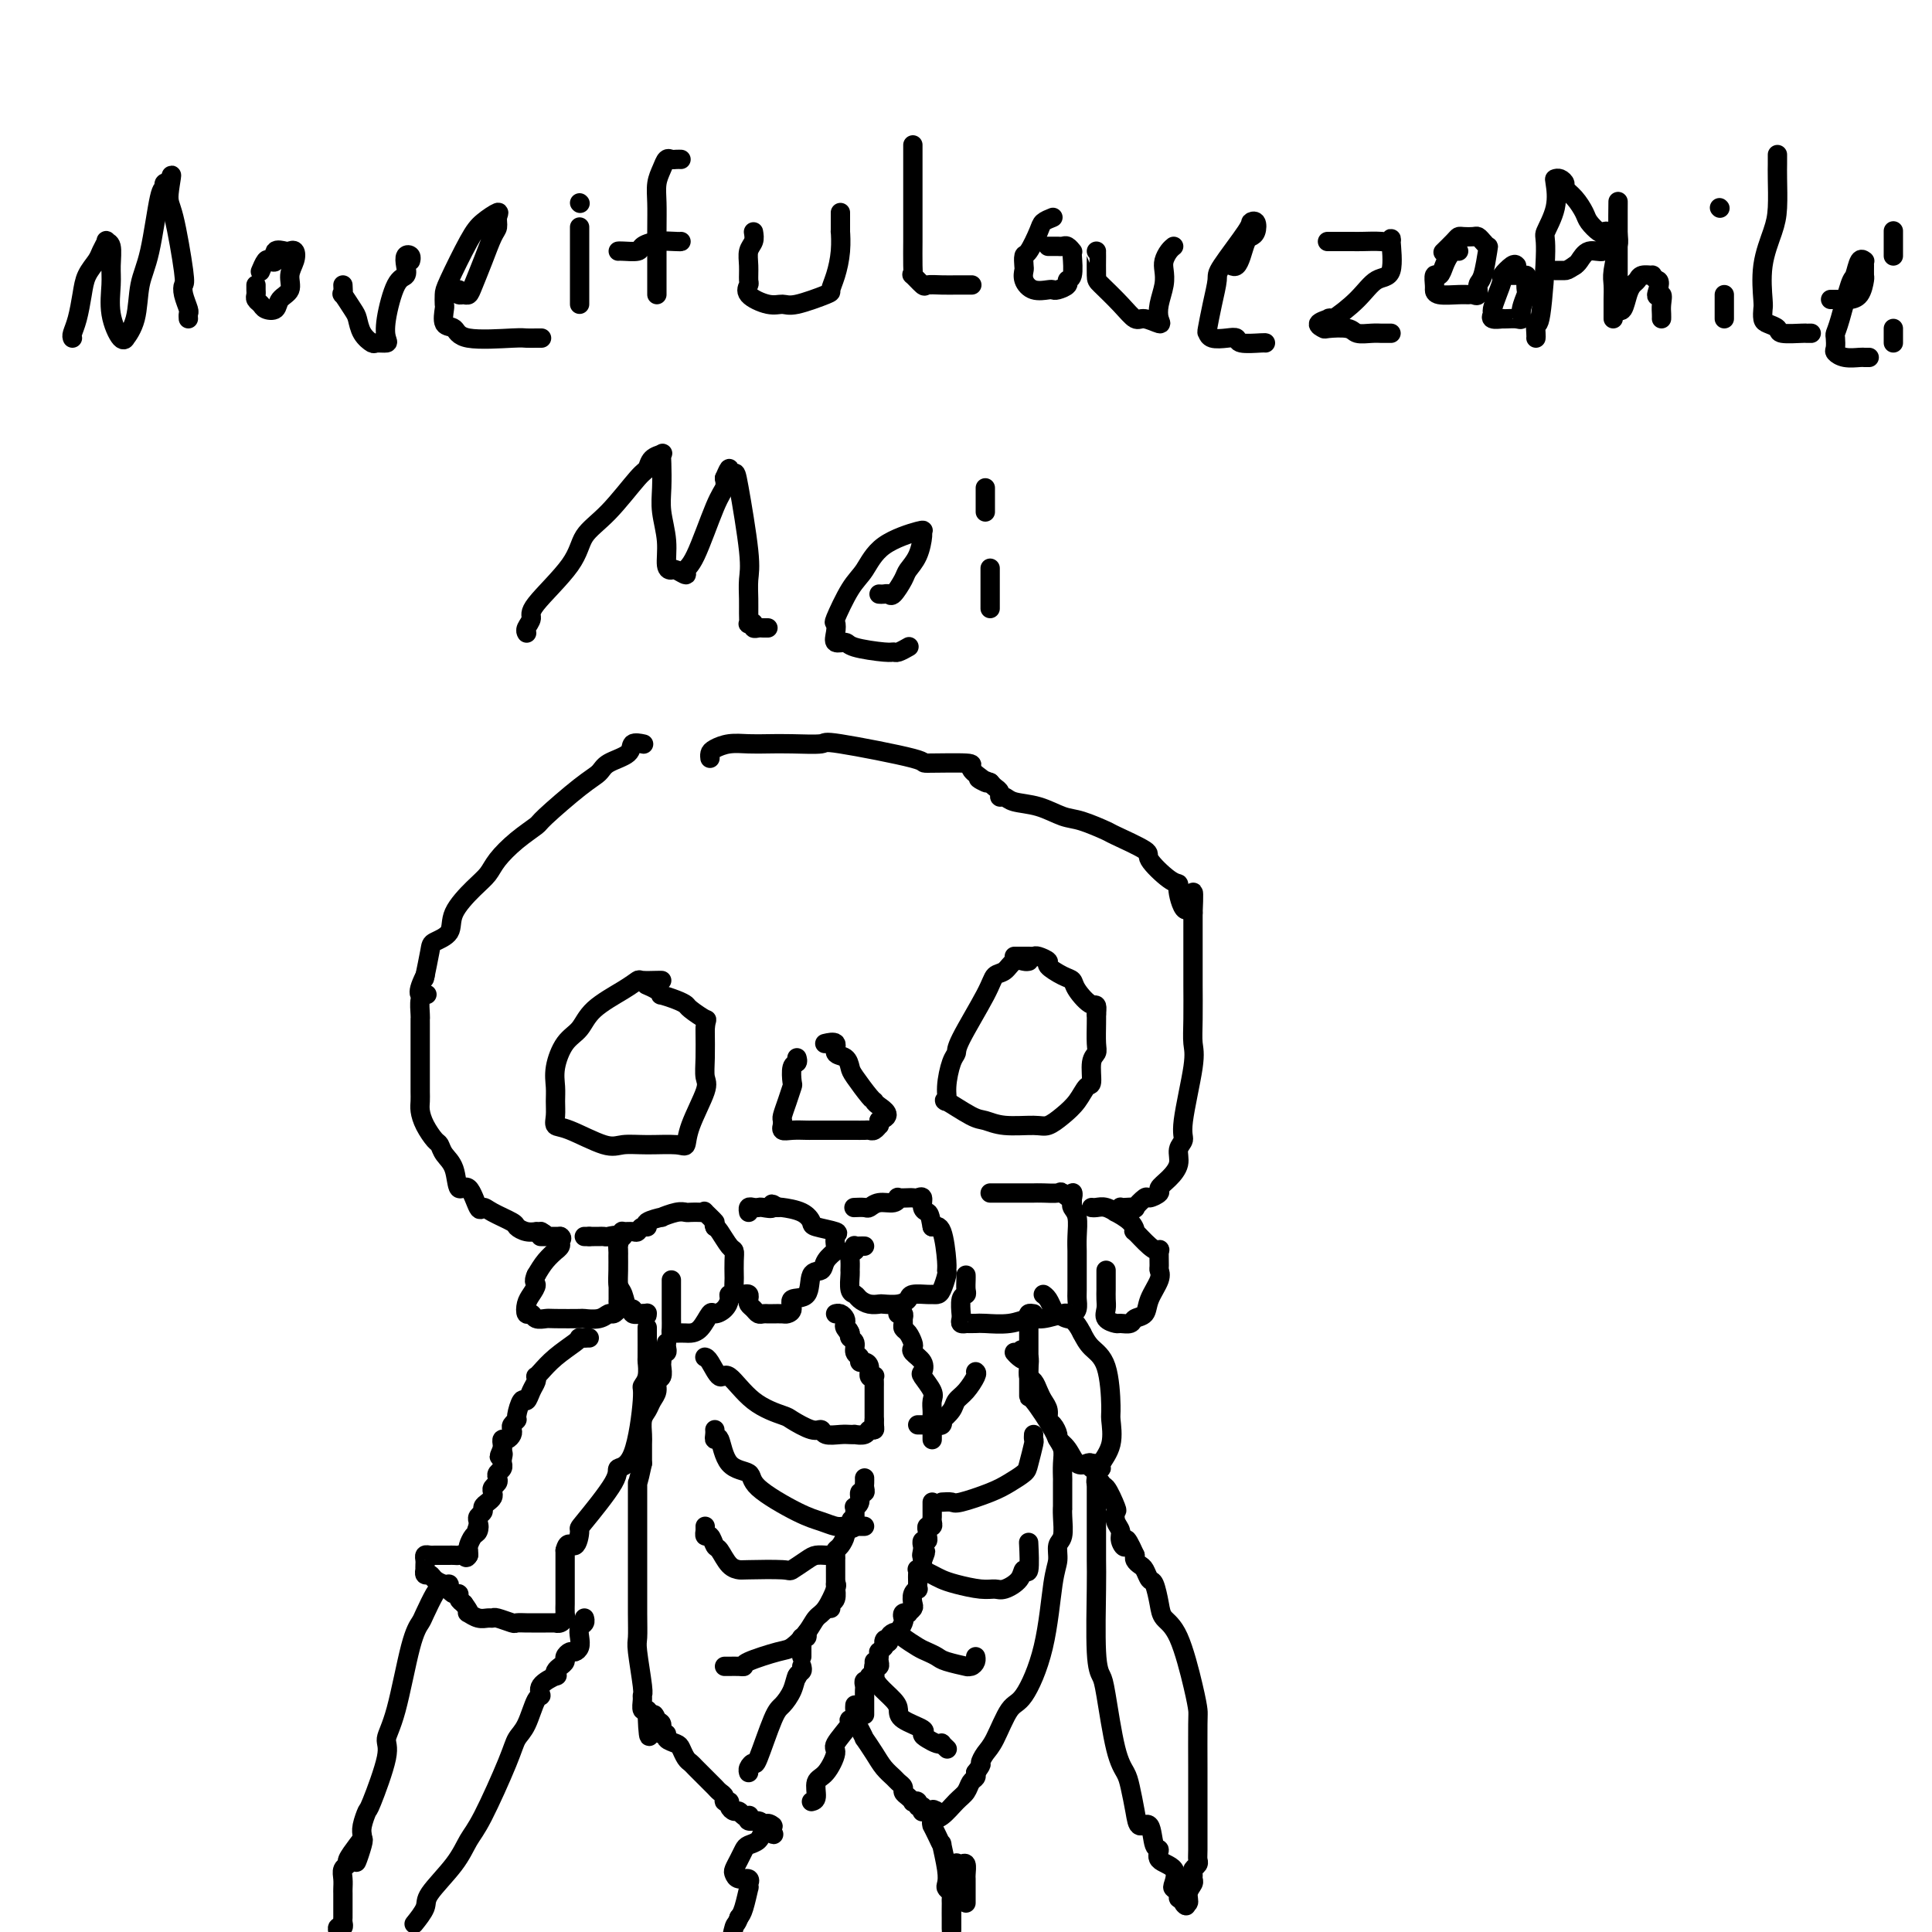 <svg viewBox='0 0 400 400' version='1.1' xmlns='http://www.w3.org/2000/svg' xmlns:xlink='http://www.w3.org/1999/xlink'><g fill='none' stroke='#000000' stroke-width='4' stroke-linecap='round' stroke-linejoin='round'><path d='M15,70c-0.087,-0.208 -0.174,-0.416 0,-1c0.174,-0.584 0.610,-1.546 1,-3c0.390,-1.454 0.736,-3.402 1,-5c0.264,-1.598 0.448,-2.845 1,-4c0.552,-1.155 1.472,-2.218 2,-3c0.528,-0.782 0.663,-1.283 1,-2c0.337,-0.717 0.875,-1.650 1,-2c0.125,-0.350 -0.164,-0.119 0,0c0.164,0.119 0.783,0.124 1,1c0.217,0.876 0.034,2.623 0,4c-0.034,1.377 0.080,2.386 0,4c-0.080,1.614 -0.354,3.835 0,6c0.354,2.165 1.337,4.275 2,5c0.663,0.725 1.007,0.067 1,0c-0.007,-0.067 -0.363,0.458 0,0c0.363,-0.458 1.446,-1.897 2,-4c0.554,-2.103 0.578,-4.868 1,-7c0.422,-2.132 1.240,-3.629 2,-7c0.760,-3.371 1.461,-8.615 2,-11c0.539,-2.385 0.914,-1.911 1,-2c0.086,-0.089 -0.118,-0.740 0,-1c0.118,-0.260 0.559,-0.130 1,0'/><path d='M35,38c1.054,-4.015 0.190,-0.052 0,2c-0.190,2.052 0.292,2.192 1,5c0.708,2.808 1.640,8.282 2,11c0.360,2.718 0.149,2.679 0,3c-0.149,0.321 -0.236,1.000 0,2c0.236,1.000 0.795,2.320 1,3c0.205,0.680 0.055,0.722 0,1c-0.055,0.278 -0.016,0.794 0,1c0.016,0.206 0.008,0.103 0,0'/><path d='M53,59c-0.007,0.334 -0.014,0.667 0,1c0.014,0.333 0.049,0.665 0,1c-0.049,0.335 -0.183,0.672 0,1c0.183,0.328 0.684,0.647 1,1c0.316,0.353 0.448,0.741 1,1c0.552,0.259 1.525,0.390 2,0c0.475,-0.390 0.454,-1.299 1,-2c0.546,-0.701 1.660,-1.193 2,-2c0.340,-0.807 -0.093,-1.928 0,-3c0.093,-1.072 0.711,-2.093 1,-3c0.289,-0.907 0.250,-1.700 0,-2c-0.250,-0.300 -0.711,-0.108 -1,0c-0.289,0.108 -0.406,0.132 -1,0c-0.594,-0.132 -1.665,-0.420 -2,0c-0.335,0.420 0.068,1.549 0,2c-0.068,0.451 -0.606,0.224 -1,0c-0.394,-0.224 -0.645,-0.445 -1,0c-0.355,0.445 -0.816,1.556 -1,2c-0.184,0.444 -0.092,0.222 0,0'/><path d='M71,59c0.054,0.925 0.107,1.851 0,2c-0.107,0.149 -0.376,-0.478 0,0c0.376,0.478 1.395,2.061 2,3c0.605,0.939 0.797,1.233 1,2c0.203,0.767 0.419,2.008 1,3c0.581,0.992 1.527,1.736 2,2c0.473,0.264 0.472,0.050 1,0c0.528,-0.050 1.585,0.065 2,0c0.415,-0.065 0.188,-0.310 0,-1c-0.188,-0.690 -0.339,-1.824 0,-4c0.339,-2.176 1.166,-5.393 2,-7c0.834,-1.607 1.673,-1.604 2,-2c0.327,-0.396 0.140,-1.192 0,-2c-0.140,-0.808 -0.233,-1.629 0,-2c0.233,-0.371 0.794,-0.292 1,0c0.206,0.292 0.059,0.798 0,1c-0.059,0.202 -0.029,0.101 0,0'/><path d='M95,60c-0.088,0.431 -0.175,0.861 0,1c0.175,0.139 0.614,-0.015 1,0c0.386,0.015 0.720,0.198 1,0c0.280,-0.198 0.505,-0.777 1,-2c0.495,-1.223 1.259,-3.089 2,-5c0.741,-1.911 1.457,-3.865 2,-5c0.543,-1.135 0.912,-1.449 1,-2c0.088,-0.551 -0.106,-1.339 0,-2c0.106,-0.661 0.512,-1.194 0,-1c-0.512,0.194 -1.941,1.117 -3,2c-1.059,0.883 -1.747,1.726 -3,4c-1.253,2.274 -3.070,5.979 -4,8c-0.930,2.021 -0.975,2.357 -1,3c-0.025,0.643 -0.032,1.591 0,2c0.032,0.409 0.103,0.278 0,1c-0.103,0.722 -0.380,2.299 0,3c0.380,0.701 1.416,0.528 2,1c0.584,0.472 0.716,1.591 3,2c2.284,0.409 6.721,0.110 9,0c2.279,-0.110 2.401,-0.029 3,0c0.599,0.029 1.676,0.008 2,0c0.324,-0.008 -0.105,-0.002 0,0c0.105,0.002 0.744,0.001 1,0c0.256,-0.001 0.128,-0.000 0,0'/><path d='M120,63c0.000,-0.388 0.000,-0.776 0,-1c0.000,-0.224 -0.000,-0.284 0,-1c0.000,-0.716 0.000,-2.087 0,-4c-0.000,-1.913 -0.000,-4.368 0,-6c0.000,-1.632 0.000,-2.439 0,-3c0.000,-0.561 -0.000,-0.874 0,-1c0.000,-0.126 0.000,-0.063 0,0'/><path d='M120,42c0.000,0.000 0.100,0.100 0.1,0.1'/><path d='M136,61c0.000,-0.308 0.000,-0.616 0,-1c-0.000,-0.384 -0.001,-0.844 0,-1c0.001,-0.156 0.003,-0.009 0,-2c-0.003,-1.991 -0.012,-6.121 0,-9c0.012,-2.879 0.045,-4.509 0,-6c-0.045,-1.491 -0.167,-2.844 0,-4c0.167,-1.156 0.623,-2.113 1,-3c0.377,-0.887 0.676,-1.702 1,-2c0.324,-0.298 0.675,-0.080 1,0c0.325,0.080 0.626,0.022 1,0c0.374,-0.022 0.821,-0.006 1,0c0.179,0.006 0.089,0.003 0,0'/><path d='M141,50c-0.059,0.022 -0.117,0.044 -1,0c-0.883,-0.044 -2.590,-0.156 -4,0c-1.410,0.156 -2.521,0.578 -3,1c-0.479,0.422 -0.324,0.845 -1,1c-0.676,0.155 -2.182,0.042 -3,0c-0.818,-0.042 -0.948,-0.012 -1,0c-0.052,0.012 -0.026,0.006 0,0'/><path d='M156,48c0.114,0.687 0.228,1.374 0,2c-0.228,0.626 -0.796,1.193 -1,2c-0.204,0.807 -0.042,1.856 0,3c0.042,1.144 -0.035,2.383 0,3c0.035,0.617 0.183,0.612 0,1c-0.183,0.388 -0.696,1.169 0,2c0.696,0.831 2.603,1.713 4,2c1.397,0.287 2.286,-0.022 3,0c0.714,0.022 1.253,0.373 3,0c1.747,-0.373 4.703,-1.471 6,-2c1.297,-0.529 0.936,-0.489 1,-1c0.064,-0.511 0.553,-1.573 1,-3c0.447,-1.427 0.852,-3.220 1,-5c0.148,-1.780 0.040,-3.549 0,-4c-0.040,-0.451 -0.011,0.415 0,0c0.011,-0.415 0.003,-2.111 0,-3c-0.003,-0.889 -0.001,-0.970 0,-1c0.001,-0.030 0.000,-0.009 0,0c-0.000,0.009 -0.000,0.004 0,0'/><path d='M189,30c0.000,0.365 0.000,0.730 0,1c-0.000,0.270 -0.000,0.444 0,1c0.000,0.556 0.000,1.495 0,2c-0.000,0.505 -0.000,0.575 0,1c0.000,0.425 0.000,1.206 0,2c-0.000,0.794 -0.000,1.603 0,2c0.000,0.397 0.000,0.383 0,1c-0.000,0.617 -0.000,1.867 0,3c0.000,1.133 0.001,2.150 0,3c-0.001,0.850 -0.002,1.532 0,2c0.002,0.468 0.008,0.721 0,2c-0.008,1.279 -0.029,3.582 0,5c0.029,1.418 0.107,1.949 0,2c-0.107,0.051 -0.400,-0.379 0,0c0.400,0.379 1.492,1.566 2,2c0.508,0.434 0.431,0.116 1,0c0.569,-0.116 1.785,-0.031 3,0c1.215,0.031 2.429,0.008 3,0c0.571,-0.008 0.500,-0.002 1,0c0.500,0.002 1.571,0.001 2,0c0.429,-0.001 0.214,-0.000 0,0'/><path d='M218,45c-0.785,0.313 -1.569,0.627 -2,1c-0.431,0.373 -0.507,0.806 -1,2c-0.493,1.194 -1.401,3.148 -2,4c-0.599,0.852 -0.888,0.600 -1,1c-0.112,0.400 -0.048,1.452 0,2c0.048,0.548 0.079,0.591 0,1c-0.079,0.409 -0.268,1.182 0,2c0.268,0.818 0.994,1.681 2,2c1.006,0.319 2.293,0.096 3,0c0.707,-0.096 0.834,-0.064 1,0c0.166,0.064 0.370,0.161 1,0c0.630,-0.161 1.685,-0.579 2,-1c0.315,-0.421 -0.111,-0.844 0,-1c0.111,-0.156 0.759,-0.046 1,-1c0.241,-0.954 0.076,-2.974 0,-4c-0.076,-1.026 -0.062,-1.060 0,-1c0.062,0.060 0.171,0.212 0,0c-0.171,-0.212 -0.624,-0.789 -1,-1c-0.376,-0.211 -0.675,-0.057 -1,0c-0.325,0.057 -0.675,0.015 -1,0c-0.325,-0.015 -0.623,-0.004 -1,0c-0.377,0.004 -0.832,0.001 -1,0c-0.168,-0.001 -0.048,-0.000 0,0c0.048,0.000 0.024,0.000 0,0'/><path d='M227,52c-0.001,-0.001 -0.002,-0.002 0,0c0.002,0.002 0.007,0.009 0,1c-0.007,0.991 -0.025,2.968 0,4c0.025,1.032 0.095,1.118 1,2c0.905,0.882 2.645,2.560 4,4c1.355,1.440 2.323,2.641 3,3c0.677,0.359 1.061,-0.123 2,0c0.939,0.123 2.434,0.850 3,1c0.566,0.150 0.203,-0.277 0,-1c-0.203,-0.723 -0.248,-1.741 0,-3c0.248,-1.259 0.788,-2.758 1,-4c0.212,-1.242 0.095,-2.228 0,-3c-0.095,-0.772 -0.170,-1.331 0,-2c0.170,-0.669 0.584,-1.449 1,-2c0.416,-0.551 0.833,-0.872 1,-1c0.167,-0.128 0.083,-0.064 0,0'/><path d='M255,55c0.334,0.143 0.667,0.285 1,0c0.333,-0.285 0.665,-0.998 1,-2c0.335,-1.002 0.674,-2.293 1,-3c0.326,-0.707 0.638,-0.829 1,-1c0.362,-0.171 0.772,-0.389 1,-1c0.228,-0.611 0.272,-1.614 0,-2c-0.272,-0.386 -0.860,-0.156 -1,0c-0.140,0.156 0.169,0.238 -1,2c-1.169,1.762 -3.816,5.203 -5,7c-1.184,1.797 -0.904,1.949 -1,3c-0.096,1.051 -0.566,3.000 -1,5c-0.434,2.000 -0.830,4.052 -1,5c-0.170,0.948 -0.112,0.794 0,1c0.112,0.206 0.279,0.773 1,1c0.721,0.227 1.997,0.113 3,0c1.003,-0.113 1.733,-0.226 2,0c0.267,0.226 0.072,0.793 1,1c0.928,0.207 2.981,0.056 4,0c1.019,-0.056 1.006,-0.016 1,0c-0.006,0.016 -0.003,0.008 0,0'/><path d='M275,50c-0.144,-0.000 -0.288,-0.000 0,0c0.288,0.000 1.009,0.002 2,0c0.991,-0.002 2.251,-0.006 3,0c0.749,0.006 0.988,0.023 2,0c1.012,-0.023 2.799,-0.086 4,0c1.201,0.086 1.818,0.321 2,0c0.182,-0.321 -0.070,-1.199 0,0c0.070,1.199 0.463,4.475 0,6c-0.463,1.525 -1.782,1.297 -3,2c-1.218,0.703 -2.335,2.335 -4,4c-1.665,1.665 -3.878,3.364 -5,4c-1.122,0.636 -1.152,0.209 -1,0c0.152,-0.209 0.485,-0.201 0,0c-0.485,0.201 -1.789,0.593 -2,1c-0.211,0.407 0.671,0.827 1,1c0.329,0.173 0.105,0.099 1,0c0.895,-0.099 2.908,-0.223 4,0c1.092,0.223 1.263,0.792 2,1c0.737,0.208 2.040,0.056 3,0c0.960,-0.056 1.577,-0.015 2,0c0.423,0.015 0.652,0.004 1,0c0.348,-0.004 0.814,-0.001 1,0c0.186,0.001 0.093,0.001 0,0'/><path d='M302,52c-0.334,-0.070 -0.668,-0.140 -1,0c-0.332,0.140 -0.663,0.489 -1,1c-0.337,0.511 -0.679,1.183 -1,2c-0.321,0.817 -0.622,1.778 -1,2c-0.378,0.222 -0.834,-0.294 -1,0c-0.166,0.294 -0.041,1.400 0,2c0.041,0.600 -0.000,0.696 0,1c0.000,0.304 0.043,0.815 1,1c0.957,0.185 2.830,0.043 4,0c1.170,-0.043 1.637,0.014 2,0c0.363,-0.014 0.623,-0.099 1,0c0.377,0.099 0.872,0.381 1,0c0.128,-0.381 -0.112,-1.425 0,-2c0.112,-0.575 0.577,-0.680 1,-2c0.423,-1.320 0.805,-3.856 1,-5c0.195,-1.144 0.203,-0.895 0,-1c-0.203,-0.105 -0.618,-0.565 -1,-1c-0.382,-0.435 -0.731,-0.847 -1,-1c-0.269,-0.153 -0.458,-0.048 -1,0c-0.542,0.048 -1.438,0.038 -2,0c-0.562,-0.038 -0.790,-0.103 -1,0c-0.210,0.103 -0.403,0.374 -1,1c-0.597,0.626 -1.599,1.607 -2,2c-0.401,0.393 -0.200,0.196 0,0'/><path d='M314,55c-0.190,-0.214 -0.381,-0.429 -1,0c-0.619,0.429 -1.668,1.501 -2,2c-0.332,0.499 0.053,0.425 0,1c-0.053,0.575 -0.542,1.800 -1,3c-0.458,1.200 -0.883,2.374 -1,3c-0.117,0.626 0.076,0.704 0,1c-0.076,0.296 -0.420,0.811 0,1c0.420,0.189 1.605,0.052 2,0c0.395,-0.052 -0.000,-0.019 0,0c0.000,0.019 0.396,0.022 1,0c0.604,-0.022 1.416,-0.071 2,0c0.584,0.071 0.941,0.261 1,0c0.059,-0.261 -0.179,-0.974 0,-2c0.179,-1.026 0.776,-2.366 1,-3c0.224,-0.634 0.075,-0.562 0,-1c-0.075,-0.438 -0.075,-1.385 0,-2c0.075,-0.615 0.227,-0.897 0,-1c-0.227,-0.103 -0.831,-0.028 -1,0c-0.169,0.028 0.099,0.007 0,0c-0.099,-0.007 -0.565,-0.002 -1,0c-0.435,0.002 -0.839,0.001 -1,0c-0.161,-0.001 -0.081,-0.000 0,0'/><path d='M318,70c0.021,-0.158 0.042,-0.315 0,-1c-0.042,-0.685 -0.147,-1.896 0,-2c0.147,-0.104 0.547,0.900 1,-2c0.453,-2.900 0.958,-9.705 1,-13c0.042,-3.295 -0.378,-3.080 0,-4c0.378,-0.920 1.556,-2.975 2,-5c0.444,-2.025 0.156,-4.018 0,-5c-0.156,-0.982 -0.180,-0.952 0,-1c0.180,-0.048 0.563,-0.175 1,0c0.437,0.175 0.928,0.651 1,1c0.072,0.349 -0.275,0.570 0,1c0.275,0.430 1.173,1.068 2,2c0.827,0.932 1.584,2.158 2,3c0.416,0.842 0.489,1.301 1,2c0.511,0.699 1.458,1.639 2,2c0.542,0.361 0.680,0.143 1,0c0.320,-0.143 0.822,-0.212 1,0c0.178,0.212 0.031,0.704 0,1c-0.031,0.296 0.055,0.394 0,1c-0.055,0.606 -0.252,1.719 -1,2c-0.748,0.281 -2.048,-0.271 -3,0c-0.952,0.271 -1.558,1.363 -2,2c-0.442,0.637 -0.721,0.818 -1,1'/><path d='M326,55c-1.491,1.000 -1.719,1.000 -2,1c-0.281,0.000 -0.614,0.000 -1,0c-0.386,-0.000 -0.825,0.000 -1,0c-0.175,0.000 -0.088,0.000 0,0'/><path d='M334,66c0.002,-0.696 0.004,-1.391 0,-2c-0.004,-0.609 -0.015,-1.131 0,-2c0.015,-0.869 0.057,-2.085 0,-3c-0.057,-0.915 -0.211,-1.529 0,-3c0.211,-1.471 0.789,-3.798 1,-5c0.211,-1.202 0.057,-1.280 0,-3c-0.057,-1.720 -0.015,-5.082 0,-6c0.015,-0.918 0.004,0.608 0,2c-0.004,1.392 -0.002,2.649 0,4c0.002,1.351 0.003,2.795 0,5c-0.003,2.205 -0.012,5.170 0,7c0.012,1.830 0.045,2.526 0,3c-0.045,0.474 -0.166,0.727 0,1c0.166,0.273 0.621,0.567 1,0c0.379,-0.567 0.684,-1.994 1,-3c0.316,-1.006 0.644,-1.591 1,-2c0.356,-0.409 0.739,-0.643 1,-1c0.261,-0.357 0.400,-0.838 1,-1c0.600,-0.162 1.662,-0.005 2,0c0.338,0.005 -0.046,-0.141 0,0c0.046,0.141 0.523,0.571 1,1'/><path d='M343,58c1.177,-0.069 0.119,2.258 0,3c-0.119,0.742 0.700,-0.102 1,0c0.300,0.102 0.080,1.151 0,2c-0.080,0.849 -0.022,1.498 0,2c0.022,0.502 0.006,0.858 0,1c-0.006,0.142 -0.003,0.071 0,0'/><path d='M357,66c0.000,-0.334 0.000,-0.668 0,-1c0.000,-0.332 0.000,-0.663 0,-1c0.000,-0.337 0.000,-0.679 0,-1c0.000,-0.321 0.000,-0.622 0,-1c-0.000,-0.378 0.000,-0.832 0,-1c0.000,-0.168 0.000,-0.048 0,0c0.000,0.048 0.000,0.024 0,0'/><path d='M356,43c0.000,0.000 0.100,0.100 0.1,0.1'/><path d='M368,32c0.004,0.658 0.008,1.317 0,2c-0.008,0.683 -0.026,1.391 0,3c0.026,1.609 0.098,4.118 0,6c-0.098,1.882 -0.367,3.138 -1,5c-0.633,1.862 -1.632,4.330 -2,7c-0.368,2.670 -0.105,5.541 0,7c0.105,1.459 0.052,1.505 0,2c-0.052,0.495 -0.105,1.439 0,2c0.105,0.561 0.367,0.739 1,1c0.633,0.261 1.637,0.606 2,1c0.363,0.394 0.083,0.838 1,1c0.917,0.162 3.029,0.044 4,0c0.971,-0.044 0.800,-0.012 1,0c0.200,0.012 0.771,0.003 1,0c0.229,-0.003 0.114,-0.002 0,0'/><path d='M379,62c0.212,0.002 0.425,0.004 1,0c0.575,-0.004 1.513,-0.013 2,0c0.487,0.013 0.523,0.050 1,0c0.477,-0.050 1.396,-0.185 2,-1c0.604,-0.815 0.895,-2.309 1,-3c0.105,-0.691 0.025,-0.581 0,-1c-0.025,-0.419 0.004,-1.369 0,-2c-0.004,-0.631 -0.042,-0.942 0,-1c0.042,-0.058 0.162,0.138 0,0c-0.162,-0.138 -0.608,-0.608 -1,0c-0.392,0.608 -0.732,2.294 -1,3c-0.268,0.706 -0.464,0.431 -1,2c-0.536,1.569 -1.413,4.984 -2,7c-0.587,2.016 -0.885,2.635 -1,3c-0.115,0.365 -0.048,0.476 0,1c0.048,0.524 0.079,1.461 0,2c-0.079,0.539 -0.266,0.680 0,1c0.266,0.320 0.986,0.818 2,1c1.014,0.182 2.323,0.049 3,0c0.677,-0.049 0.721,-0.013 1,0c0.279,0.013 0.794,0.004 1,0c0.206,-0.004 0.103,-0.002 0,0'/><path d='M392,71c0.000,-0.445 0.000,-0.890 0,-1c0.000,-0.110 0.000,0.115 0,0c0.000,-0.115 0.000,-0.569 0,-1c0.000,-0.431 0.000,-0.837 0,-1c0.000,-0.163 0.000,-0.081 0,0'/><path d='M392,53c0.000,-0.449 0.000,-0.898 0,-1c0.000,-0.102 0.000,0.145 0,0c0.000,-0.145 0.000,-0.680 0,-1c0.000,-0.320 0.000,-0.426 0,-1c0.000,-0.574 0.000,-1.616 0,-2c0.000,-0.384 0.000,-0.110 0,0c0.000,0.110 0.000,0.055 0,0'/><path d='M109,131c0.036,0.063 0.073,0.125 0,0c-0.073,-0.125 -0.254,-0.438 0,-1c0.254,-0.562 0.943,-1.375 1,-2c0.057,-0.625 -0.518,-1.064 1,-3c1.518,-1.936 5.128,-5.368 7,-8c1.872,-2.632 2.006,-4.463 3,-6c0.994,-1.537 2.848,-2.779 5,-5c2.152,-2.221 4.601,-5.419 6,-7c1.399,-1.581 1.748,-1.544 2,-2c0.252,-0.456 0.408,-1.403 1,-2c0.592,-0.597 1.622,-0.843 2,-1c0.378,-0.157 0.105,-0.224 0,0c-0.105,0.224 -0.043,0.739 0,2c0.043,1.261 0.067,3.266 0,5c-0.067,1.734 -0.227,3.195 0,5c0.227,1.805 0.839,3.952 1,6c0.161,2.048 -0.130,3.996 0,5c0.130,1.004 0.680,1.066 1,1c0.320,-0.066 0.410,-0.258 1,0c0.590,0.258 1.678,0.967 2,1c0.322,0.033 -0.124,-0.610 0,-1c0.124,-0.390 0.817,-0.527 2,-3c1.183,-2.473 2.857,-7.281 4,-10c1.143,-2.719 1.755,-3.348 2,-4c0.245,-0.652 0.122,-1.326 0,-2'/><path d='M150,99c1.411,-3.322 0.938,-1.628 1,-1c0.062,0.628 0.658,0.191 1,0c0.342,-0.191 0.431,-0.137 1,3c0.569,3.137 1.617,9.356 2,13c0.383,3.644 0.102,4.714 0,6c-0.102,1.286 -0.023,2.788 0,4c0.023,1.212 -0.009,2.132 0,3c0.009,0.868 0.058,1.683 0,2c-0.058,0.317 -0.223,0.138 0,0c0.223,-0.138 0.834,-0.233 1,0c0.166,0.233 -0.113,0.794 0,1c0.113,0.206 0.618,0.055 1,0c0.382,-0.055 0.641,-0.015 1,0c0.359,0.015 0.817,0.004 1,0c0.183,-0.004 0.092,-0.002 0,0'/><path d='M182,123c0.325,0.021 0.649,0.042 1,0c0.351,-0.042 0.727,-0.148 1,0c0.273,0.148 0.441,0.551 1,0c0.559,-0.551 1.508,-2.056 2,-3c0.492,-0.944 0.526,-1.327 1,-2c0.474,-0.673 1.386,-1.638 2,-3c0.614,-1.362 0.930,-3.123 1,-4c0.070,-0.877 -0.105,-0.871 0,-1c0.105,-0.129 0.490,-0.395 -1,0c-1.490,0.395 -4.855,1.449 -7,3c-2.145,1.551 -3.072,3.598 -4,5c-0.928,1.402 -1.858,2.159 -3,4c-1.142,1.841 -2.495,4.766 -3,6c-0.505,1.234 -0.161,0.778 0,1c0.161,0.222 0.141,1.121 0,2c-0.141,0.879 -0.402,1.738 0,2c0.402,0.262 1.469,-0.072 2,0c0.531,0.072 0.528,0.552 2,1c1.472,0.448 4.419,0.866 6,1c1.581,0.134 1.795,-0.016 2,0c0.205,0.016 0.401,0.197 1,0c0.599,-0.197 1.600,-0.770 2,-1c0.400,-0.230 0.200,-0.115 0,0'/><path d='M205,126c0.000,-0.332 0.000,-0.664 0,-1c0.000,-0.336 0.000,-0.675 0,-1c0.000,-0.325 -0.000,-0.634 0,-1c0.000,-0.366 0.000,-0.789 0,-1c0.000,-0.211 0.000,-0.211 0,-1c0.000,-0.789 0.000,-2.368 0,-3c0.000,-0.632 0.000,-0.316 0,0'/><path d='M204,106c0.000,-0.113 0.000,-0.226 0,-1c0.000,-0.774 0.000,-2.208 0,-3c0.000,-0.792 0.000,-0.940 0,-1c0.000,-0.060 0.000,-0.030 0,0'/><path d='M133,154c0.226,0.048 0.451,0.096 0,0c-0.451,-0.096 -1.579,-0.335 -2,0c-0.421,0.335 -0.134,1.246 -1,2c-0.866,0.754 -2.884,1.352 -4,2c-1.116,0.648 -1.330,1.344 -2,2c-0.670,0.656 -1.797,1.270 -4,3c-2.203,1.730 -5.482,4.574 -7,6c-1.518,1.426 -1.276,1.433 -2,2c-0.724,0.567 -2.415,1.694 -4,3c-1.585,1.306 -3.063,2.790 -4,4c-0.937,1.210 -1.333,2.145 -2,3c-0.667,0.855 -1.603,1.629 -3,3c-1.397,1.371 -3.254,3.338 -4,5c-0.746,1.662 -0.382,3.017 -1,4c-0.618,0.983 -2.217,1.593 -3,2c-0.783,0.407 -0.749,0.609 -1,2c-0.251,1.391 -0.786,3.969 -1,5c-0.214,1.031 -0.107,0.516 0,0'/><path d='M88,202c-2.337,4.623 -0.679,4.180 0,4c0.679,-0.180 0.378,-0.099 0,0c-0.378,0.099 -0.833,0.215 -1,1c-0.167,0.785 -0.045,2.240 0,3c0.045,0.760 0.012,0.826 0,1c-0.012,0.174 -0.003,0.455 0,1c0.003,0.545 0.001,1.354 0,2c-0.001,0.646 -0.000,1.128 0,2c0.000,0.872 0.000,2.134 0,3c-0.000,0.866 0.000,1.334 0,2c-0.000,0.666 -0.001,1.529 0,2c0.001,0.471 0.002,0.551 0,1c-0.002,0.449 -0.008,1.266 0,2c0.008,0.734 0.030,1.386 0,2c-0.030,0.614 -0.111,1.189 0,2c0.111,0.811 0.415,1.856 1,3c0.585,1.144 1.451,2.386 2,3c0.549,0.614 0.780,0.602 1,1c0.220,0.398 0.430,1.208 1,2c0.570,0.792 1.500,1.567 2,3c0.500,1.433 0.568,3.524 1,4c0.432,0.476 1.226,-0.664 2,0c0.774,0.664 1.526,3.133 2,4c0.474,0.867 0.668,0.131 1,0c0.332,-0.131 0.801,0.343 2,1c1.199,0.657 3.130,1.497 4,2c0.870,0.503 0.681,0.671 1,1c0.319,0.329 1.147,0.820 2,1c0.853,0.180 1.730,0.048 2,0c0.270,-0.048 -0.066,-0.014 0,0c0.066,0.014 0.533,0.007 1,0'/><path d='M112,255c1.962,1.000 0.367,1.000 0,1c-0.367,0.000 0.493,0.000 1,0c0.507,0.000 0.662,0.000 1,0c0.338,0.000 0.860,0.000 1,0c0.140,0.000 -0.103,0.000 0,0c0.103,0.000 0.551,0.000 1,0'/><path d='M116,256c0.601,0.338 0.102,0.684 0,1c-0.102,0.316 0.191,0.601 0,1c-0.191,0.399 -0.866,0.911 -1,1c-0.134,0.089 0.271,-0.245 0,0c-0.271,0.245 -1.220,1.070 -2,2c-0.780,0.930 -1.390,1.965 -2,3'/><path d='M111,264c-0.728,1.593 -0.048,1.575 0,2c0.048,0.425 -0.535,1.295 -1,2c-0.465,0.705 -0.811,1.247 -1,2c-0.189,0.753 -0.220,1.718 0,2c0.220,0.282 0.690,-0.121 1,0c0.310,0.121 0.459,0.764 1,1c0.541,0.236 1.475,0.064 2,0c0.525,-0.064 0.641,-0.021 2,0c1.359,0.021 3.960,0.021 5,0c1.040,-0.021 0.517,-0.061 1,0c0.483,0.061 1.972,0.224 3,0c1.028,-0.224 1.596,-0.834 2,-1c0.404,-0.166 0.644,0.110 1,0c0.356,-0.110 0.827,-0.608 1,-1c0.173,-0.392 0.046,-0.677 0,-1c-0.046,-0.323 -0.012,-0.682 0,-1c0.012,-0.318 0.003,-0.593 0,-1c-0.003,-0.407 -0.001,-0.945 0,-2c0.001,-1.055 0.000,-2.627 0,-3c-0.000,-0.373 -0.001,0.452 0,0c0.001,-0.452 0.002,-2.181 0,-3c-0.002,-0.819 -0.007,-0.727 0,-1c0.007,-0.273 0.027,-0.910 0,-1c-0.027,-0.090 -0.101,0.368 0,0c0.101,-0.368 0.378,-1.563 0,-2c-0.378,-0.437 -1.411,-0.117 -2,0c-0.589,0.117 -0.735,0.031 -1,0c-0.265,-0.031 -0.648,-0.008 -1,0c-0.352,0.008 -0.672,0.002 -1,0c-0.328,-0.002 -0.664,-0.001 -1,0'/><path d='M122,256c-1.156,0.000 -1.044,0.000 -1,0c0.044,0.000 0.022,0.000 0,0'/><path d='M139,265c0.000,0.705 0.000,1.411 0,2c-0.000,0.589 -0.001,1.062 0,2c0.001,0.938 0.002,2.342 0,3c-0.002,0.658 -0.008,0.568 0,1c0.008,0.432 0.029,1.384 0,2c-0.029,0.616 -0.107,0.896 0,1c0.107,0.104 0.400,0.030 1,0c0.600,-0.030 1.508,-0.018 2,0c0.492,0.018 0.569,0.041 1,0c0.431,-0.041 1.216,-0.147 2,-1c0.784,-0.853 1.568,-2.453 2,-3c0.432,-0.547 0.512,-0.041 1,0c0.488,0.041 1.385,-0.383 2,-1c0.615,-0.617 0.949,-1.426 1,-2c0.051,-0.574 -0.183,-0.911 0,-1c0.183,-0.089 0.781,0.072 1,0c0.219,-0.072 0.059,-0.377 0,-1c-0.059,-0.623 -0.018,-1.565 0,-2c0.018,-0.435 0.012,-0.361 0,-1c-0.012,-0.639 -0.031,-1.989 0,-3c0.031,-1.011 0.111,-1.683 0,-2c-0.111,-0.317 -0.415,-0.278 -1,-1c-0.585,-0.722 -1.453,-2.206 -2,-3c-0.547,-0.794 -0.774,-0.897 -1,-1'/><path d='M148,254c-0.495,-1.188 0.267,-0.658 0,-1c-0.267,-0.342 -1.563,-1.555 -2,-2c-0.437,-0.445 -0.016,-0.120 0,0c0.016,0.120 -0.372,0.036 -1,0c-0.628,-0.036 -1.496,-0.024 -2,0c-0.504,0.024 -0.644,0.062 -1,0c-0.356,-0.062 -0.928,-0.223 -2,0c-1.072,0.223 -2.644,0.829 -3,1c-0.356,0.171 0.504,-0.094 0,0c-0.504,0.094 -2.371,0.547 -3,1c-0.629,0.453 -0.018,0.906 0,1c0.018,0.094 -0.556,-0.172 -1,0c-0.444,0.172 -0.759,0.781 -1,1c-0.241,0.219 -0.408,0.046 -1,0c-0.592,-0.046 -1.609,0.033 -2,0c-0.391,-0.033 -0.157,-0.179 0,0c0.157,0.179 0.239,0.684 0,1c-0.239,0.316 -0.797,0.445 -1,1c-0.203,0.555 -0.051,1.537 0,2c0.051,0.463 0.002,0.409 0,1c-0.002,0.591 0.042,1.828 0,3c-0.042,1.172 -0.171,2.279 0,3c0.171,0.721 0.642,1.055 1,2c0.358,0.945 0.604,2.502 1,3c0.396,0.498 0.941,-0.062 1,0c0.059,0.062 -0.369,0.748 0,1c0.369,0.252 1.534,0.072 2,0c0.466,-0.072 0.233,-0.036 0,0'/><path d='M133,272c1.000,0.933 1.000,0.267 1,0c0.000,-0.267 0.000,-0.133 0,0'/><path d='M154,268c0.416,-0.089 0.832,-0.178 1,0c0.168,0.178 0.086,0.622 0,1c-0.086,0.378 -0.178,0.690 0,1c0.178,0.310 0.624,0.619 1,1c0.376,0.381 0.682,0.834 1,1c0.318,0.166 0.648,0.045 1,0c0.352,-0.045 0.726,-0.014 1,0c0.274,0.014 0.449,0.010 1,0c0.551,-0.010 1.479,-0.027 2,0c0.521,0.027 0.635,0.098 1,0c0.365,-0.098 0.980,-0.364 1,-1c0.020,-0.636 -0.557,-1.640 0,-2c0.557,-0.360 2.248,-0.076 3,-1c0.752,-0.924 0.566,-3.057 1,-4c0.434,-0.943 1.489,-0.697 2,-1c0.511,-0.303 0.477,-1.155 1,-2c0.523,-0.845 1.603,-1.683 2,-2c0.397,-0.317 0.110,-0.112 0,0c-0.110,0.112 -0.044,0.132 0,0c0.044,-0.132 0.065,-0.416 0,-1c-0.065,-0.584 -0.217,-1.470 0,-2c0.217,-0.530 0.804,-0.706 0,-1c-0.804,-0.294 -3.000,-0.706 -4,-1c-1.000,-0.294 -0.804,-0.471 -1,-1c-0.196,-0.529 -0.784,-1.412 -2,-2c-1.216,-0.588 -3.062,-0.882 -4,-1c-0.938,-0.118 -0.969,-0.059 -1,0'/><path d='M161,250c-1.975,-1.393 -0.911,-0.374 -1,0c-0.089,0.374 -1.330,0.104 -2,0c-0.670,-0.104 -0.768,-0.042 -1,0c-0.232,0.042 -0.598,0.063 -1,0c-0.402,-0.063 -0.839,-0.209 -1,0c-0.161,0.209 -0.046,0.774 0,1c0.046,0.226 0.023,0.113 0,0'/><path d='M179,258c-0.312,-0.009 -0.623,-0.018 -1,0c-0.377,0.018 -0.819,0.063 -1,0c-0.181,-0.063 -0.101,-0.234 0,0c0.101,0.234 0.223,0.873 0,1c-0.223,0.127 -0.793,-0.257 -1,0c-0.207,0.257 -0.052,1.154 0,2c0.052,0.846 0.002,1.641 0,2c-0.002,0.359 0.043,0.282 0,1c-0.043,0.718 -0.176,2.231 0,3c0.176,0.769 0.661,0.794 1,1c0.339,0.206 0.531,0.592 1,1c0.469,0.408 1.215,0.839 2,1c0.785,0.161 1.609,0.054 2,0c0.391,-0.054 0.350,-0.053 1,0c0.650,0.053 1.991,0.158 3,0c1.009,-0.158 1.685,-0.578 2,-1c0.315,-0.422 0.269,-0.846 1,-1c0.731,-0.154 2.238,-0.038 3,0c0.762,0.038 0.778,-0.004 1,0c0.222,0.004 0.648,0.052 1,0c0.352,-0.052 0.628,-0.203 1,-1c0.372,-0.797 0.840,-2.238 1,-3c0.160,-0.762 0.012,-0.843 0,-1c-0.012,-0.157 0.112,-0.388 0,-2c-0.112,-1.612 -0.461,-4.603 -1,-6c-0.539,-1.397 -1.270,-1.198 -2,-1'/><path d='M193,254c-0.472,-2.662 -0.652,-2.818 -1,-3c-0.348,-0.182 -0.866,-0.388 -1,-1c-0.134,-0.612 0.114,-1.628 0,-2c-0.114,-0.372 -0.591,-0.101 -1,0c-0.409,0.101 -0.752,0.031 -1,0c-0.248,-0.031 -0.402,-0.023 -1,0c-0.598,0.023 -1.642,0.063 -2,0c-0.358,-0.063 -0.031,-0.227 0,0c0.031,0.227 -0.234,0.845 -1,1c-0.766,0.155 -2.034,-0.155 -3,0c-0.966,0.155 -1.632,0.774 -2,1c-0.368,0.226 -0.439,0.061 -1,0c-0.561,-0.061 -1.613,-0.016 -2,0c-0.387,0.016 -0.111,0.005 0,0c0.111,-0.005 0.055,-0.002 0,0'/><path d='M200,264c0.008,0.225 0.016,0.450 0,1c-0.016,0.550 -0.057,1.425 0,2c0.057,0.575 0.212,0.850 0,1c-0.212,0.150 -0.790,0.173 -1,1c-0.210,0.827 -0.052,2.456 0,3c0.052,0.544 -0.002,0.002 0,0c0.002,-0.002 0.060,0.535 0,1c-0.060,0.465 -0.237,0.856 0,1c0.237,0.144 0.888,0.040 1,0c0.112,-0.040 -0.314,-0.015 0,0c0.314,0.015 1.370,0.019 2,0c0.630,-0.019 0.834,-0.061 2,0c1.166,0.061 3.292,0.227 5,0c1.708,-0.227 2.996,-0.845 4,-1c1.004,-0.155 1.723,0.153 3,0c1.277,-0.153 3.113,-0.766 4,-1c0.887,-0.234 0.826,-0.089 1,0c0.174,0.089 0.582,0.122 1,0c0.418,-0.122 0.844,-0.398 1,-1c0.156,-0.602 0.042,-1.528 0,-2c-0.042,-0.472 -0.010,-0.490 0,-2c0.010,-1.510 -0.001,-4.513 0,-6c0.001,-1.487 0.014,-1.459 0,-2c-0.014,-0.541 -0.055,-1.650 0,-3c0.055,-1.350 0.207,-2.940 0,-4c-0.207,-1.060 -0.773,-1.588 -1,-2c-0.227,-0.412 -0.113,-0.706 0,-1'/><path d='M222,249c-0.039,-3.569 0.364,-1.492 0,-1c-0.364,0.492 -1.495,-0.600 -2,-1c-0.505,-0.400 -0.385,-0.107 -1,0c-0.615,0.107 -1.967,0.029 -3,0c-1.033,-0.029 -1.747,-0.008 -2,0c-0.253,0.008 -0.043,0.002 -1,0c-0.957,-0.002 -3.080,-0.001 -4,0c-0.920,0.001 -0.638,0.000 -1,0c-0.362,-0.000 -1.367,-0.000 -2,0c-0.633,0.000 -0.895,0.000 -1,0c-0.105,-0.000 -0.052,-0.000 0,0'/><path d='M229,263c0.000,0.214 0.001,0.427 0,1c-0.001,0.573 -0.002,1.505 0,2c0.002,0.495 0.008,0.553 0,1c-0.008,0.447 -0.028,1.282 0,2c0.028,0.718 0.106,1.318 0,2c-0.106,0.682 -0.394,1.447 0,2c0.394,0.553 1.472,0.892 2,1c0.528,0.108 0.507,-0.017 1,0c0.493,0.017 1.499,0.177 2,0c0.501,-0.177 0.498,-0.692 1,-1c0.502,-0.308 1.508,-0.409 2,-1c0.492,-0.591 0.471,-1.672 1,-3c0.529,-1.328 1.607,-2.902 2,-4c0.393,-1.098 0.101,-1.721 0,-2c-0.101,-0.279 -0.010,-0.216 0,-1c0.010,-0.784 -0.060,-2.415 0,-3c0.060,-0.585 0.250,-0.124 0,0c-0.250,0.124 -0.940,-0.090 -2,-1c-1.060,-0.910 -2.489,-2.516 -3,-3c-0.511,-0.484 -0.104,0.154 0,0c0.104,-0.154 -0.094,-1.099 -1,-2c-0.906,-0.901 -2.520,-1.758 -3,-2c-0.480,-0.242 0.172,0.131 0,0c-0.172,-0.131 -1.170,-0.767 -2,-1c-0.830,-0.233 -1.493,-0.063 -2,0c-0.507,0.063 -0.859,0.018 -1,0c-0.141,-0.018 -0.070,-0.009 0,0'/><path d='M165,219c0.112,0.397 0.223,0.794 0,1c-0.223,0.206 -0.782,0.220 -1,1c-0.218,0.780 -0.097,2.327 0,3c0.097,0.673 0.169,0.472 0,1c-0.169,0.528 -0.581,1.787 -1,3c-0.419,1.213 -0.846,2.381 -1,3c-0.154,0.619 -0.037,0.688 0,1c0.037,0.312 -0.008,0.868 0,1c0.008,0.132 0.067,-0.161 0,0c-0.067,0.161 -0.261,0.775 0,1c0.261,0.225 0.976,0.060 2,0c1.024,-0.060 2.357,-0.016 3,0c0.643,0.016 0.596,0.004 1,0c0.404,-0.004 1.259,-0.001 2,0c0.741,0.001 1.368,0.000 2,0c0.632,-0.000 1.269,-0.000 2,0c0.731,0.000 1.558,0.001 2,0c0.442,-0.001 0.500,-0.004 1,0c0.500,0.004 1.440,0.016 2,0c0.560,-0.016 0.738,-0.060 1,0c0.262,0.060 0.606,0.222 1,0c0.394,-0.222 0.837,-0.829 1,-1c0.163,-0.171 0.047,0.094 0,0c-0.047,-0.094 -0.023,-0.547 0,-1'/><path d='M182,232c3.150,-0.929 1.027,-2.251 0,-3c-1.027,-0.749 -0.956,-0.926 -1,-1c-0.044,-0.074 -0.202,-0.046 -1,-1c-0.798,-0.954 -2.236,-2.890 -3,-4c-0.764,-1.110 -0.853,-1.394 -1,-2c-0.147,-0.606 -0.352,-1.535 -1,-2c-0.648,-0.465 -1.741,-0.465 -2,-1c-0.259,-0.535 0.315,-1.606 0,-2c-0.315,-0.394 -1.519,-0.113 -2,0c-0.481,0.113 -0.241,0.056 0,0'/><path d='M137,203c-0.101,-0.010 -0.201,-0.019 -1,0c-0.799,0.019 -2.296,0.067 -3,0c-0.704,-0.067 -0.615,-0.249 -1,0c-0.385,0.249 -1.245,0.930 -3,2c-1.755,1.070 -4.403,2.530 -6,4c-1.597,1.470 -2.141,2.949 -3,4c-0.859,1.051 -2.034,1.674 -3,3c-0.966,1.326 -1.724,3.354 -2,5c-0.276,1.646 -0.069,2.911 0,4c0.069,1.089 -0.000,2.002 0,3c0.000,0.998 0.071,2.082 0,3c-0.071,0.918 -0.283,1.672 0,2c0.283,0.328 1.059,0.231 3,1c1.941,0.769 5.045,2.405 7,3c1.955,0.595 2.759,0.151 4,0c1.241,-0.151 2.918,-0.008 5,0c2.082,0.008 4.568,-0.118 6,0c1.432,0.118 1.809,0.480 2,0c0.191,-0.480 0.195,-1.803 1,-4c0.805,-2.197 2.412,-5.268 3,-7c0.588,-1.732 0.158,-2.124 0,-3c-0.158,-0.876 -0.042,-2.236 0,-4c0.042,-1.764 0.012,-3.933 0,-5c-0.012,-1.067 -0.006,-1.034 0,-1'/><path d='M146,213c0.171,-2.356 0.598,-1.745 0,-2c-0.598,-0.255 -2.223,-1.374 -3,-2c-0.777,-0.626 -0.707,-0.759 -1,-1c-0.293,-0.241 -0.947,-0.590 -2,-1c-1.053,-0.410 -2.503,-0.881 -3,-1c-0.497,-0.119 -0.040,0.112 0,0c0.040,-0.112 -0.335,-0.569 -1,-1c-0.665,-0.431 -1.618,-0.838 -2,-1c-0.382,-0.162 -0.191,-0.081 0,0'/><path d='M213,199c-0.242,0.056 -0.484,0.113 -1,0c-0.516,-0.113 -1.305,-0.395 -2,0c-0.695,0.395 -1.296,1.468 -2,2c-0.704,0.532 -1.512,0.524 -2,1c-0.488,0.476 -0.657,1.435 -2,4c-1.343,2.565 -3.861,6.734 -5,9c-1.139,2.266 -0.898,2.629 -1,3c-0.102,0.371 -0.547,0.751 -1,2c-0.453,1.249 -0.915,3.367 -1,5c-0.085,1.633 0.207,2.781 0,3c-0.207,0.219 -0.915,-0.492 0,0c0.915,0.492 3.452,2.186 5,3c1.548,0.814 2.108,0.749 3,1c0.892,0.251 2.115,0.819 4,1c1.885,0.181 4.431,-0.026 6,0c1.569,0.026 2.162,0.284 3,0c0.838,-0.284 1.922,-1.109 3,-2c1.078,-0.891 2.149,-1.849 3,-3c0.851,-1.151 1.482,-2.494 2,-3c0.518,-0.506 0.923,-0.173 1,-1c0.077,-0.827 -0.176,-2.813 0,-4c0.176,-1.187 0.779,-1.576 1,-2c0.221,-0.424 0.059,-0.883 0,-2c-0.059,-1.117 -0.017,-2.890 0,-4c0.017,-1.110 0.008,-1.555 0,-2'/><path d='M227,210c0.254,-2.622 -0.112,-1.676 -1,-2c-0.888,-0.324 -2.299,-1.918 -3,-3c-0.701,-1.082 -0.692,-1.653 -1,-2c-0.308,-0.347 -0.933,-0.471 -2,-1c-1.067,-0.529 -2.577,-1.462 -3,-2c-0.423,-0.538 0.241,-0.680 0,-1c-0.241,-0.320 -1.388,-0.818 -2,-1c-0.612,-0.182 -0.689,-0.049 -1,0c-0.311,0.049 -0.858,0.013 -1,0c-0.142,-0.013 0.119,-0.004 0,0c-0.119,0.004 -0.620,0.001 -1,0c-0.380,-0.001 -0.641,-0.000 -1,0c-0.359,0.000 -0.817,0.000 -1,0c-0.183,-0.000 -0.092,-0.000 0,0'/><path d='M232,251c0.013,-0.421 0.026,-0.843 0,-1c-0.026,-0.157 -0.091,-0.050 0,0c0.091,0.050 0.338,0.042 1,0c0.662,-0.042 1.741,-0.120 2,0c0.259,0.120 -0.300,0.436 0,0c0.300,-0.436 1.459,-1.625 2,-2c0.541,-0.375 0.464,0.062 1,0c0.536,-0.062 1.683,-0.625 2,-1c0.317,-0.375 -0.198,-0.562 0,-1c0.198,-0.438 1.109,-1.128 2,-2c0.891,-0.872 1.763,-1.928 2,-3c0.237,-1.072 -0.161,-2.162 0,-3c0.161,-0.838 0.880,-1.424 1,-2c0.120,-0.576 -0.360,-1.143 0,-4c0.360,-2.857 1.561,-8.005 2,-11c0.439,-2.995 0.118,-3.837 0,-5c-0.118,-1.163 -0.032,-2.647 0,-5c0.032,-2.353 0.008,-5.576 0,-7c-0.008,-1.424 -0.002,-1.050 0,-3c0.002,-1.950 0.001,-6.224 0,-8c-0.001,-1.776 -0.000,-1.053 0,-1c0.000,0.053 0.000,-0.563 0,-1c-0.000,-0.437 -0.000,-0.696 0,-1c0.000,-0.304 0.000,-0.652 0,-1'/><path d='M247,189c0.363,-8.121 -0.230,-2.425 -1,-1c-0.770,1.425 -1.717,-1.423 -2,-3c-0.283,-1.577 0.099,-1.883 0,-2c-0.099,-0.117 -0.677,-0.043 -2,-1c-1.323,-0.957 -3.390,-2.943 -4,-4c-0.610,-1.057 0.235,-1.185 -1,-2c-1.235,-0.815 -4.552,-2.316 -6,-3c-1.448,-0.684 -1.028,-0.550 -2,-1c-0.972,-0.450 -3.335,-1.484 -5,-2c-1.665,-0.516 -2.632,-0.516 -4,-1c-1.368,-0.484 -3.136,-1.453 -5,-2c-1.864,-0.547 -3.823,-0.671 -5,-1c-1.177,-0.329 -1.572,-0.862 -2,-1c-0.428,-0.138 -0.888,0.118 -1,0c-0.112,-0.118 0.124,-0.609 0,-1c-0.124,-0.391 -0.607,-0.683 -1,-1c-0.393,-0.317 -0.697,-0.658 -1,-1'/><path d='M205,162c-4.226,-1.669 -1.790,-0.342 -1,0c0.790,0.342 -0.065,-0.301 -1,-1c-0.935,-0.699 -1.951,-1.452 -2,-2c-0.049,-0.548 0.867,-0.889 -1,-1c-1.867,-0.111 -6.519,0.009 -8,0c-1.481,-0.009 0.208,-0.146 -3,-1c-3.208,-0.854 -11.312,-2.425 -15,-3c-3.688,-0.575 -2.958,-0.155 -4,0c-1.042,0.155 -3.855,0.045 -6,0c-2.145,-0.045 -3.622,-0.023 -5,0c-1.378,0.023 -2.656,0.048 -4,0c-1.344,-0.048 -2.752,-0.170 -4,0c-1.248,0.170 -2.334,0.633 -3,1c-0.666,0.367 -0.910,0.637 -1,1c-0.090,0.363 -0.026,0.818 0,1c0.026,0.182 0.013,0.091 0,0'/><path d='M122,277c0.000,0.000 -1.000,0.000 -1,0'/><path d='M121,277c-0.383,0.006 -0.841,0.022 -1,0c-0.159,-0.022 -0.018,-0.083 0,0c0.018,0.083 -0.086,0.309 -1,1c-0.914,0.691 -2.636,1.848 -4,3c-1.364,1.152 -2.368,2.300 -3,3c-0.632,0.700 -0.890,0.952 -1,1c-0.110,0.048 -0.071,-0.109 0,0c0.071,0.109 0.173,0.485 0,1c-0.173,0.515 -0.620,1.171 -1,2c-0.380,0.829 -0.694,1.833 -1,2c-0.306,0.167 -0.604,-0.502 -1,0c-0.396,0.502 -0.890,2.176 -1,3c-0.110,0.824 0.164,0.799 0,1c-0.164,0.201 -0.766,0.627 -1,1c-0.234,0.373 -0.101,0.691 0,1c0.101,0.309 0.171,0.608 0,1c-0.171,0.392 -0.582,0.878 -1,1c-0.418,0.122 -0.843,-0.121 -1,0c-0.157,0.121 -0.045,0.606 0,1c0.045,0.394 0.022,0.697 0,1'/><path d='M104,300c-1.237,2.658 -0.331,1.304 0,1c0.331,-0.304 0.085,0.443 0,1c-0.085,0.557 -0.009,0.923 0,1c0.009,0.077 -0.049,-0.134 0,0c0.049,0.134 0.206,0.613 0,1c-0.206,0.387 -0.773,0.681 -1,1c-0.227,0.319 -0.113,0.663 0,1c0.113,0.337 0.224,0.668 0,1c-0.224,0.332 -0.782,0.666 -1,1c-0.218,0.334 -0.096,0.667 0,1c0.096,0.333 0.166,0.667 0,1c-0.166,0.333 -0.566,0.667 -1,1c-0.434,0.333 -0.901,0.667 -1,1c-0.099,0.333 0.169,0.667 0,1c-0.169,0.333 -0.776,0.667 -1,1c-0.224,0.333 -0.064,0.667 0,1c0.064,0.333 0.032,0.667 0,1'/><path d='M99,316c-0.785,2.423 -0.249,0.480 0,0c0.249,-0.480 0.210,0.502 0,1c-0.210,0.498 -0.592,0.512 -1,1c-0.408,0.488 -0.841,1.450 -1,2c-0.159,0.550 -0.043,0.686 0,1c0.043,0.314 0.012,0.804 0,1c-0.012,0.196 -0.006,0.098 0,0'/><path d='M97,322c-0.487,0.928 -0.703,0.249 -1,0c-0.297,-0.249 -0.675,-0.067 -1,0c-0.325,0.067 -0.598,0.018 -1,0c-0.402,-0.018 -0.934,-0.005 -1,0c-0.066,0.005 0.332,0.000 0,0c-0.332,-0.000 -1.395,0.003 -2,0c-0.605,-0.003 -0.750,-0.012 -1,0c-0.250,0.012 -0.603,0.046 -1,0c-0.397,-0.046 -0.838,-0.171 -1,0c-0.162,0.171 -0.044,0.638 0,1c0.044,0.362 0.015,0.618 0,1c-0.015,0.382 -0.016,0.890 0,1c0.016,0.110 0.049,-0.177 0,0c-0.049,0.177 -0.181,0.817 0,1c0.181,0.183 0.675,-0.092 1,0c0.325,0.092 0.482,0.550 1,1c0.518,0.450 1.397,0.890 2,1c0.603,0.110 0.931,-0.111 1,0c0.069,0.111 -0.123,0.555 0,1c0.123,0.445 0.559,0.893 1,1c0.441,0.107 0.888,-0.125 1,0c0.112,0.125 -0.111,0.607 0,1c0.111,0.393 0.555,0.696 1,1'/><path d='M96,332c1.489,2.016 1.212,2.057 1,2c-0.212,-0.057 -0.357,-0.212 0,0c0.357,0.212 1.217,0.793 2,1c0.783,0.207 1.490,0.041 2,0c0.510,-0.041 0.823,0.041 1,0c0.177,-0.041 0.219,-0.207 1,0c0.781,0.207 2.303,0.788 3,1c0.697,0.212 0.571,0.057 1,0c0.429,-0.057 1.415,-0.015 2,0c0.585,0.015 0.769,0.004 1,0c0.231,-0.004 0.510,-0.000 1,0c0.490,0.000 1.193,-0.003 2,0c0.807,0.003 1.719,0.013 2,0c0.281,-0.013 -0.068,-0.049 0,0c0.068,0.049 0.554,0.182 1,0c0.446,-0.182 0.852,-0.681 1,-1c0.148,-0.319 0.040,-0.460 0,-1c-0.040,-0.540 -0.011,-1.480 0,-2c0.011,-0.520 0.003,-0.622 0,-1c-0.003,-0.378 -0.001,-1.032 0,-2c0.001,-0.968 0.000,-2.248 0,-3c-0.000,-0.752 -0.000,-0.975 0,-1c0.000,-0.025 0.000,0.148 0,0c-0.000,-0.148 -0.000,-0.617 0,-1c0.000,-0.383 0.000,-0.680 0,-1c-0.000,-0.320 -0.000,-0.663 0,-1c0.000,-0.337 0.000,-0.669 0,-1'/><path d='M117,321c0.538,-2.366 1.381,-0.781 2,-1c0.619,-0.219 1.012,-2.242 1,-3c-0.012,-0.758 -0.430,-0.252 1,-2c1.430,-1.748 4.708,-5.749 6,-8c1.292,-2.251 0.599,-2.751 1,-3c0.401,-0.249 1.897,-0.246 3,-3c1.103,-2.754 1.812,-8.263 2,-11c0.188,-2.737 -0.146,-2.700 0,-3c0.146,-0.300 0.771,-0.937 1,-2c0.229,-1.063 0.061,-2.551 0,-3c-0.061,-0.449 -0.016,0.142 0,-1c0.016,-1.142 0.004,-4.017 0,-5c-0.004,-0.983 -0.001,-0.072 0,0c0.001,0.072 0.000,-0.694 0,-1c-0.000,-0.306 -0.000,-0.153 0,0'/><path d='M91,329c-0.215,0.015 -0.431,0.030 -1,1c-0.569,0.970 -1.492,2.897 -2,4c-0.508,1.103 -0.603,1.384 -1,2c-0.397,0.616 -1.098,1.567 -2,5c-0.902,3.433 -2.006,9.348 -3,13c-0.994,3.652 -1.878,5.041 -2,6c-0.122,0.959 0.517,1.489 0,4c-0.517,2.511 -2.191,7.001 -3,9c-0.809,1.999 -0.753,1.505 -1,2c-0.247,0.495 -0.797,1.979 -1,3c-0.203,1.021 -0.058,1.577 0,2c0.058,0.423 0.029,0.711 0,1'/><path d='M75,381c-2.448,8.316 -0.569,3.106 0,1c0.569,-2.106 -0.173,-1.109 -1,0c-0.827,1.109 -1.738,2.328 -2,3c-0.262,0.672 0.126,0.796 0,1c-0.126,0.204 -0.766,0.489 -1,1c-0.234,0.511 -0.063,1.250 0,2c0.063,0.750 0.017,1.511 0,2c-0.017,0.489 -0.004,0.705 0,1c0.004,0.295 0.001,0.671 0,1c-0.001,0.329 -0.000,0.613 0,1c0.000,0.387 -0.000,0.877 0,1c0.000,0.123 0.001,-0.121 0,0c-0.001,0.121 -0.004,0.606 0,1c0.004,0.394 0.015,0.697 0,1c-0.015,0.303 -0.056,0.607 0,1c0.056,0.393 0.207,0.875 0,1c-0.207,0.125 -0.774,-0.107 -1,0c-0.226,0.107 -0.113,0.554 0,1'/><path d='M86,398c-0.231,0.288 -0.463,0.576 0,0c0.463,-0.576 1.619,-2.016 2,-3c0.381,-0.984 -0.014,-1.512 1,-3c1.014,-1.488 3.437,-3.935 5,-6c1.563,-2.065 2.267,-3.747 3,-5c0.733,-1.253 1.495,-2.077 3,-5c1.505,-2.923 3.753,-7.945 5,-11c1.247,-3.055 1.494,-4.145 2,-5c0.506,-0.855 1.271,-1.477 2,-3c0.729,-1.523 1.421,-3.948 2,-5c0.579,-1.052 1.044,-0.730 1,-1c-0.044,-0.270 -0.598,-1.133 0,-2c0.598,-0.867 2.346,-1.738 3,-2c0.654,-0.262 0.213,0.085 0,0c-0.213,-0.085 -0.198,-0.601 0,-1c0.198,-0.399 0.578,-0.681 1,-1c0.422,-0.319 0.887,-0.676 1,-1c0.113,-0.324 -0.127,-0.614 0,-1c0.127,-0.386 0.622,-0.867 1,-1c0.378,-0.133 0.641,0.081 1,0c0.359,-0.081 0.814,-0.456 1,-1c0.186,-0.544 0.102,-1.256 0,-2c-0.102,-0.744 -0.223,-1.519 0,-2c0.223,-0.481 0.791,-0.668 1,-1c0.209,-0.332 0.060,-0.809 0,-1c-0.060,-0.191 -0.030,-0.095 0,0'/><path d='M138,278c-0.030,0.303 -0.061,0.606 0,1c0.061,0.394 0.212,0.878 0,1c-0.212,0.122 -0.788,-0.118 -1,0c-0.212,0.118 -0.061,0.594 0,1c0.061,0.406 0.031,0.742 0,1c-0.031,0.258 -0.064,0.439 0,1c0.064,0.561 0.225,1.501 0,2c-0.225,0.499 -0.834,0.555 -1,1c-0.166,0.445 0.113,1.278 0,2c-0.113,0.722 -0.619,1.333 -1,2c-0.381,0.667 -0.638,1.390 -1,2c-0.362,0.610 -0.829,1.105 -1,2c-0.171,0.895 -0.046,2.188 0,3c0.046,0.812 0.012,1.142 0,2c-0.012,0.858 -0.004,2.245 0,3c0.004,0.755 0.002,0.877 0,1'/><path d='M133,303c-1.000,4.680 -1.000,3.880 -1,4c0.000,0.120 0.000,1.158 0,2c-0.000,0.842 -0.000,1.486 0,2c0.000,0.514 0.000,0.898 0,1c-0.000,0.102 -0.000,-0.078 0,0c0.000,0.078 0.000,0.415 0,1c-0.000,0.585 -0.000,1.418 0,2c0.000,0.582 0.000,0.914 0,1c-0.000,0.086 -0.000,-0.075 0,1c0.000,1.075 0.000,3.384 0,5c-0.000,1.616 -0.001,2.539 0,3c0.001,0.461 0.004,0.460 0,2c-0.004,1.540 -0.015,4.623 0,7c0.015,2.377 0.057,4.050 0,5c-0.057,0.950 -0.212,1.176 0,3c0.212,1.824 0.793,5.244 1,7c0.207,1.756 0.042,1.846 0,2c-0.042,0.154 0.040,0.371 0,1c-0.040,0.629 -0.203,1.669 0,2c0.203,0.331 0.772,-0.048 1,0c0.228,0.048 0.114,0.524 0,1'/><path d='M134,355c0.338,8.278 0.683,2.974 1,1c0.317,-1.974 0.605,-0.617 1,0c0.395,0.617 0.897,0.494 1,1c0.103,0.506 -0.194,1.640 0,2c0.194,0.360 0.878,-0.055 1,0c0.122,0.055 -0.318,0.578 0,1c0.318,0.422 1.394,0.742 2,1c0.606,0.258 0.743,0.454 1,1c0.257,0.546 0.633,1.443 1,2c0.367,0.557 0.724,0.775 1,1c0.276,0.225 0.469,0.455 1,1c0.531,0.545 1.399,1.403 2,2c0.601,0.597 0.936,0.933 1,1c0.064,0.067 -0.142,-0.136 0,0c0.142,0.136 0.630,0.610 1,1c0.370,0.390 0.620,0.696 1,1c0.380,0.304 0.889,0.607 1,1c0.111,0.393 -0.178,0.875 0,1c0.178,0.125 0.821,-0.106 1,0c0.179,0.106 -0.106,0.551 0,1c0.106,0.449 0.603,0.904 1,1c0.397,0.096 0.693,-0.166 1,0c0.307,0.166 0.625,0.762 1,1c0.375,0.238 0.808,0.119 1,0c0.192,-0.119 0.144,-0.238 0,0c-0.144,0.238 -0.385,0.833 0,1c0.385,0.167 1.396,-0.095 2,0c0.604,0.095 0.802,0.548 1,1'/><path d='M158,378c3.866,3.556 1.531,0.945 1,0c-0.531,-0.945 0.741,-0.226 1,0c0.259,0.226 -0.494,-0.042 -1,0c-0.506,0.042 -0.765,0.395 -1,1c-0.235,0.605 -0.445,1.461 -1,2c-0.555,0.539 -1.456,0.760 -2,1c-0.544,0.240 -0.733,0.499 -1,1c-0.267,0.501 -0.614,1.243 -1,2c-0.386,0.757 -0.811,1.527 -1,2c-0.189,0.473 -0.142,0.647 0,1c0.142,0.353 0.377,0.884 1,1c0.623,0.116 1.632,-0.183 2,0c0.368,0.183 0.096,0.847 0,1c-0.096,0.153 -0.015,-0.205 0,0c0.015,0.205 -0.037,0.972 0,1c0.037,0.028 0.164,-0.685 0,0c-0.164,0.685 -0.618,2.767 -1,4c-0.382,1.233 -0.691,1.616 -1,2'/><path d='M153,397c-0.489,1.467 -0.711,1.133 -1,2c-0.289,0.867 -0.644,2.933 -1,5'/><path d='M200,394c-0.000,-0.755 -0.000,-1.511 0,-2c0.000,-0.489 0.001,-0.713 0,-1c-0.001,-0.287 -0.003,-0.637 0,-1c0.003,-0.363 0.011,-0.737 0,-1c-0.011,-0.263 -0.040,-0.413 0,-1c0.040,-0.587 0.151,-1.611 0,-2c-0.151,-0.389 -0.562,-0.143 -1,0c-0.438,0.143 -0.902,0.181 -1,0c-0.098,-0.181 0.170,-0.583 0,0c-0.170,0.583 -0.778,2.151 -1,3c-0.222,0.849 -0.060,0.980 0,2c0.060,1.020 0.016,2.928 0,4c-0.016,1.072 -0.005,1.306 0,2c0.005,0.694 0.002,1.847 0,3'/><path d='M197,399c0.001,0.286 0.001,0.571 0,0c-0.001,-0.571 -0.004,-1.999 0,-3c0.004,-1.001 0.015,-1.577 0,-2c-0.015,-0.423 -0.055,-0.694 0,-1c0.055,-0.306 0.207,-0.647 0,-1c-0.207,-0.353 -0.773,-0.716 -1,-1c-0.227,-0.284 -0.116,-0.488 0,-1c0.116,-0.512 0.238,-1.332 0,-3c-0.238,-1.668 -0.834,-4.183 -1,-5c-0.166,-0.817 0.098,0.065 0,0c-0.098,-0.065 -0.557,-1.076 -1,-2c-0.443,-0.924 -0.869,-1.760 -1,-2c-0.131,-0.240 0.035,0.116 0,0c-0.035,-0.116 -0.269,-0.703 0,-1c0.269,-0.297 1.043,-0.303 2,-1c0.957,-0.697 2.099,-2.085 3,-3c0.901,-0.915 1.561,-1.359 2,-2c0.439,-0.641 0.657,-1.480 1,-2c0.343,-0.520 0.812,-0.720 1,-1c0.188,-0.280 0.094,-0.640 0,-1'/><path d='M202,367c1.580,-2.057 1.030,-1.701 1,-2c-0.030,-0.299 0.461,-1.255 1,-2c0.539,-0.745 1.128,-1.281 2,-3c0.872,-1.719 2.027,-4.623 3,-6c0.973,-1.377 1.762,-1.227 3,-3c1.238,-1.773 2.924,-5.470 4,-10c1.076,-4.530 1.542,-9.892 2,-13c0.458,-3.108 0.907,-3.962 1,-5c0.093,-1.038 -0.171,-2.259 0,-3c0.171,-0.741 0.778,-1.002 1,-2c0.222,-0.998 0.060,-2.734 0,-4c-0.060,-1.266 -0.016,-2.061 0,-2c0.016,0.061 0.005,0.977 0,0c-0.005,-0.977 -0.005,-3.848 0,-5c0.005,-1.152 0.016,-0.584 0,-1c-0.016,-0.416 -0.060,-1.817 0,-3c0.060,-1.183 0.222,-2.147 0,-3c-0.222,-0.853 -0.829,-1.593 -1,-2c-0.171,-0.407 0.095,-0.479 0,-1c-0.095,-0.521 -0.550,-1.490 -1,-2c-0.450,-0.510 -0.894,-0.560 -1,-1c-0.106,-0.440 0.126,-1.269 0,-2c-0.126,-0.731 -0.608,-1.364 -1,-2c-0.392,-0.636 -0.693,-1.274 -1,-2c-0.307,-0.726 -0.621,-1.540 -1,-2c-0.379,-0.460 -0.823,-0.567 -1,-1c-0.177,-0.433 -0.086,-1.194 0,-2c0.086,-0.806 0.167,-1.659 0,-2c-0.167,-0.341 -0.584,-0.171 -1,0'/><path d='M212,281c-1.193,-2.955 -0.175,-0.844 0,0c0.175,0.844 -0.491,0.419 -1,0c-0.509,-0.419 -0.860,-0.834 -1,-1c-0.140,-0.166 -0.070,-0.083 0,0'/><path d='M146,281c-0.061,-0.013 -0.123,-0.026 0,0c0.123,0.026 0.429,0.091 1,1c0.571,0.909 1.407,2.662 2,3c0.593,0.338 0.943,-0.739 2,0c1.057,0.739 2.823,3.293 5,5c2.177,1.707 4.767,2.566 6,3c1.233,0.434 1.111,0.442 2,1c0.889,0.558 2.791,1.666 4,2c1.209,0.334 1.726,-0.107 2,0c0.274,0.107 0.306,0.760 1,1c0.694,0.240 2.049,0.065 3,0c0.951,-0.065 1.497,-0.021 2,0c0.503,0.021 0.962,0.021 1,0c0.038,-0.021 -0.344,-0.061 0,0c0.344,0.061 1.413,0.223 2,0c0.587,-0.223 0.693,-0.830 1,-1c0.307,-0.170 0.814,0.099 1,0c0.186,-0.099 0.050,-0.565 0,-1c-0.050,-0.435 -0.014,-0.839 0,-1c0.014,-0.161 0.007,-0.081 0,0'/><path d='M202,284c0.170,0.132 0.339,0.264 0,1c-0.339,0.736 -1.187,2.077 -2,3c-0.813,0.923 -1.590,1.428 -2,2c-0.410,0.572 -0.453,1.211 -1,2c-0.547,0.789 -1.597,1.728 -2,2c-0.403,0.272 -0.160,-0.123 0,0c0.160,0.123 0.235,0.764 0,1c-0.235,0.236 -0.782,0.067 -1,0c-0.218,-0.067 -0.109,-0.034 0,0'/><path d='M192,295c-0.452,0.000 -0.905,0.000 -1,0c-0.095,0.000 0.167,0.000 0,0c-0.167,0.000 -0.762,0.000 -1,0c-0.238,0.000 -0.119,0.000 0,0'/><path d='M148,296c0.023,0.272 0.045,0.544 0,1c-0.045,0.456 -0.159,1.096 0,1c0.159,-0.096 0.590,-0.926 1,0c0.410,0.926 0.798,3.610 2,5c1.202,1.390 3.218,1.487 4,2c0.782,0.513 0.330,1.444 2,3c1.670,1.556 5.460,3.737 8,5c2.540,1.263 3.829,1.606 5,2c1.171,0.394 2.226,0.838 3,1c0.774,0.162 1.269,0.044 2,0c0.731,-0.044 1.699,-0.012 2,0c0.301,0.012 -0.064,0.003 0,0c0.064,-0.003 0.556,-0.001 1,0c0.444,0.001 0.841,0.000 1,0c0.159,-0.000 0.079,-0.000 0,0'/><path d='M172,322c-0.233,0.014 -0.466,0.028 -1,0c-0.534,-0.028 -1.369,-0.099 -2,0c-0.631,0.099 -1.057,0.366 -2,1c-0.943,0.634 -2.402,1.633 -3,2c-0.598,0.367 -0.335,0.102 -2,0c-1.665,-0.102 -5.258,-0.039 -7,0c-1.742,0.039 -1.632,0.055 -2,0c-0.368,-0.055 -1.213,-0.182 -2,-1c-0.787,-0.818 -1.517,-2.328 -2,-3c-0.483,-0.672 -0.718,-0.505 -1,-1c-0.282,-0.495 -0.612,-1.653 -1,-2c-0.388,-0.347 -0.836,0.117 -1,0c-0.164,-0.117 -0.044,-0.815 0,-1c0.044,-0.185 0.012,0.142 0,0c-0.012,-0.142 -0.003,-0.755 0,-1c0.003,-0.245 0.002,-0.123 0,0'/><path d='M173,328c0.176,0.012 0.353,0.024 0,1c-0.353,0.976 -1.235,2.915 -2,4c-0.765,1.085 -1.414,1.317 -2,2c-0.586,0.683 -1.109,1.819 -2,3c-0.891,1.181 -2.149,2.407 -3,3c-0.851,0.593 -1.293,0.551 -3,1c-1.707,0.449 -4.677,1.388 -6,2c-1.323,0.612 -0.999,0.896 -1,1c-0.001,0.104 -0.326,0.028 -1,0c-0.674,-0.028 -1.696,-0.007 -2,0c-0.304,0.007 0.110,0.002 0,0c-0.110,-0.002 -0.746,-0.001 -1,0c-0.254,0.001 -0.127,0.000 0,0'/><path d='M195,311c0.774,-0.048 1.549,-0.096 2,0c0.451,0.096 0.579,0.337 2,0c1.421,-0.337 4.136,-1.254 6,-2c1.864,-0.746 2.878,-1.323 4,-2c1.122,-0.677 2.353,-1.453 3,-2c0.647,-0.547 0.709,-0.865 1,-2c0.291,-1.135 0.810,-3.088 1,-4c0.190,-0.912 0.051,-0.784 0,-1c-0.051,-0.216 -0.015,-0.776 0,-1c0.015,-0.224 0.007,-0.112 0,0'/><path d='M191,325c0.048,0.024 0.097,0.048 0,0c-0.097,-0.048 -0.339,-0.167 0,0c0.339,0.167 1.260,0.619 2,1c0.740,0.381 1.299,0.692 2,1c0.701,0.308 1.543,0.613 3,1c1.457,0.387 3.528,0.855 5,1c1.472,0.145 2.346,-0.033 3,0c0.654,0.033 1.089,0.278 2,0c0.911,-0.278 2.296,-1.077 3,-2c0.704,-0.923 0.725,-1.969 1,-2c0.275,-0.031 0.805,0.953 1,0c0.195,-0.953 0.056,-3.844 0,-5c-0.056,-1.156 -0.028,-0.578 0,0'/><path d='M186,338c0.129,0.220 0.259,0.440 1,1c0.741,0.560 2.095,1.460 3,2c0.905,0.540 1.362,0.719 2,1c0.638,0.281 1.456,0.665 2,1c0.544,0.335 0.815,0.623 2,1c1.185,0.377 3.284,0.843 4,1c0.716,0.157 0.048,0.003 0,0c-0.048,-0.003 0.523,0.143 1,0c0.477,-0.143 0.859,-0.577 1,-1c0.141,-0.423 0.040,-0.835 0,-1c-0.040,-0.165 -0.020,-0.082 0,0'/><path d='M166,345c0.096,0.378 0.193,0.756 0,1c-0.193,0.244 -0.675,0.354 -1,1c-0.325,0.646 -0.492,1.829 -1,3c-0.508,1.171 -1.355,2.331 -2,3c-0.645,0.669 -1.087,0.848 -2,3c-0.913,2.152 -2.297,6.275 -3,8c-0.703,1.725 -0.724,1.050 -1,1c-0.276,-0.050 -0.805,0.525 -1,1c-0.195,0.475 -0.056,0.850 0,1c0.056,0.150 0.028,0.075 0,0'/><path d='M181,344c-0.002,0.329 -0.004,0.658 0,1c0.004,0.342 0.015,0.696 0,1c-0.015,0.304 -0.057,0.556 0,1c0.057,0.444 0.213,1.078 1,2c0.787,0.922 2.207,2.131 3,3c0.793,0.869 0.961,1.399 1,2c0.039,0.601 -0.050,1.275 1,2c1.050,0.725 3.238,1.501 4,2c0.762,0.499 0.098,0.721 0,1c-0.098,0.279 0.370,0.614 1,1c0.630,0.386 1.423,0.822 2,1c0.577,0.178 0.938,0.099 1,0c0.062,-0.099 -0.176,-0.219 0,0c0.176,0.219 0.764,0.777 1,1c0.236,0.223 0.118,0.112 0,0'/><path d='M168,373c0.465,-0.113 0.931,-0.227 1,-1c0.069,-0.773 -0.257,-2.207 0,-3c0.257,-0.793 1.099,-0.945 2,-2c0.901,-1.055 1.862,-3.014 2,-4c0.138,-0.986 -0.548,-0.999 0,-2c0.548,-1.001 2.329,-2.989 3,-4c0.671,-1.011 0.232,-1.045 0,-1c-0.232,0.045 -0.258,0.170 0,0c0.258,-0.170 0.801,-0.633 1,-1c0.199,-0.367 0.054,-0.637 0,-1c-0.054,-0.363 -0.015,-0.818 0,-1c0.015,-0.182 0.008,-0.091 0,0'/><path d='M178,358c0.471,0.916 0.942,1.832 1,2c0.058,0.168 -0.297,-0.411 0,0c0.297,0.411 1.246,1.812 2,3c0.754,1.188 1.311,2.164 2,3c0.689,0.836 1.508,1.533 2,2c0.492,0.467 0.658,0.703 1,1c0.342,0.297 0.861,0.654 1,1c0.139,0.346 -0.102,0.680 0,1c0.102,0.320 0.548,0.626 1,1c0.452,0.374 0.909,0.817 1,1c0.091,0.183 -0.186,0.105 0,0c0.186,-0.105 0.834,-0.238 1,0c0.166,0.238 -0.149,0.848 0,1c0.149,0.152 0.762,-0.155 1,0c0.238,0.155 0.103,0.773 0,1c-0.103,0.227 -0.172,0.065 0,0c0.172,-0.065 0.586,-0.032 1,0'/><path d='M192,375c2.333,2.631 1.167,0.708 1,0c-0.167,-0.708 0.667,-0.202 1,0c0.333,0.202 0.167,0.101 0,0'/><path d='M214,272c-0.423,-0.073 -0.845,-0.145 -1,0c-0.155,0.145 -0.041,0.509 0,1c0.041,0.491 0.011,1.109 0,2c-0.011,0.891 -0.003,2.054 0,3c0.003,0.946 0.001,1.673 0,2c-0.001,0.327 0.000,0.252 0,1c-0.000,0.748 -0.002,2.318 0,4c0.002,1.682 0.006,3.474 0,4c-0.006,0.526 -0.024,-0.216 1,1c1.024,1.216 3.090,4.389 4,6c0.910,1.611 0.664,1.660 1,2c0.336,0.340 1.256,0.970 2,2c0.744,1.030 1.314,2.458 2,3c0.686,0.542 1.488,0.197 2,0c0.512,-0.197 0.733,-0.245 1,0c0.267,0.245 0.579,0.784 1,1c0.421,0.216 0.950,0.110 1,0c0.050,-0.110 -0.380,-0.224 0,-1c0.380,-0.776 1.570,-2.213 2,-4c0.430,-1.787 0.099,-3.924 0,-5c-0.099,-1.076 0.035,-1.093 0,-3c-0.035,-1.907 -0.240,-5.706 -1,-8c-0.760,-2.294 -2.074,-3.084 -3,-4c-0.926,-0.916 -1.463,-1.958 -2,-3'/><path d='M224,276c-1.499,-2.948 -2.248,-2.818 -3,-3c-0.752,-0.182 -1.508,-0.676 -2,-1c-0.492,-0.324 -0.719,-0.479 -1,-1c-0.281,-0.521 -0.614,-1.410 -1,-2c-0.386,-0.590 -0.825,-0.883 -1,-1c-0.175,-0.117 -0.088,-0.059 0,0'/><path d='M227,303c-0.000,0.790 -0.000,1.580 0,2c0.000,0.420 0.000,0.470 0,1c-0.000,0.530 -0.001,1.542 0,3c0.001,1.458 0.003,3.364 0,6c-0.003,2.636 -0.013,6.004 0,8c0.013,1.996 0.048,2.621 0,6c-0.048,3.379 -0.178,9.514 0,13c0.178,3.486 0.663,4.325 1,5c0.337,0.675 0.524,1.188 1,4c0.476,2.812 1.240,7.925 2,11c0.760,3.075 1.517,4.112 2,5c0.483,0.888 0.692,1.625 1,3c0.308,1.375 0.714,3.386 1,5c0.286,1.614 0.452,2.831 1,3c0.548,0.169 1.479,-0.710 2,0c0.521,0.710 0.634,3.010 1,4c0.366,0.990 0.987,0.671 1,1c0.013,0.329 -0.581,1.306 0,2c0.581,0.694 2.337,1.104 3,2c0.663,0.896 0.233,2.279 0,3c-0.233,0.721 -0.269,0.781 0,1c0.269,0.219 0.842,0.597 1,1c0.158,0.403 -0.098,0.829 0,1c0.098,0.171 0.549,0.085 1,0'/><path d='M245,393c1.327,2.522 0.145,1.328 0,1c-0.145,-0.328 0.746,0.210 1,0c0.254,-0.210 -0.129,-1.170 0,-2c0.129,-0.830 0.770,-1.532 1,-2c0.230,-0.468 0.047,-0.703 0,-1c-0.047,-0.297 0.040,-0.657 0,-1c-0.040,-0.343 -0.207,-0.669 0,-1c0.207,-0.331 0.787,-0.667 1,-1c0.213,-0.333 0.057,-0.662 0,-1c-0.057,-0.338 -0.015,-0.686 0,-2c0.015,-1.314 0.004,-3.595 0,-5c-0.004,-1.405 -0.001,-1.933 0,-3c0.001,-1.067 -0.001,-2.674 0,-4c0.001,-1.326 0.006,-2.372 0,-5c-0.006,-2.628 -0.022,-6.839 0,-9c0.022,-2.161 0.084,-2.271 0,-3c-0.084,-0.729 -0.313,-2.077 -1,-5c-0.687,-2.923 -1.833,-7.423 -3,-10c-1.167,-2.577 -2.354,-3.233 -3,-4c-0.646,-0.767 -0.750,-1.644 -1,-3c-0.250,-1.356 -0.645,-3.189 -1,-4c-0.355,-0.811 -0.670,-0.598 -1,-1c-0.330,-0.402 -0.676,-1.417 -1,-2c-0.324,-0.583 -0.626,-0.734 -1,-1c-0.374,-0.266 -0.821,-0.647 -1,-1c-0.179,-0.353 -0.089,-0.676 0,-1'/><path d='M235,322c-2.399,-5.369 -1.897,-2.791 -2,-2c-0.103,0.791 -0.810,-0.204 -1,-1c-0.190,-0.796 0.139,-1.391 0,-2c-0.139,-0.609 -0.745,-1.230 -1,-2c-0.255,-0.770 -0.158,-1.688 0,-2c0.158,-0.312 0.378,-0.016 0,-1c-0.378,-0.984 -1.355,-3.247 -2,-4c-0.645,-0.753 -0.958,0.006 -1,0c-0.042,-0.006 0.186,-0.776 0,-1c-0.186,-0.224 -0.786,0.099 -1,0c-0.214,-0.099 -0.043,-0.619 0,-1c0.043,-0.381 -0.041,-0.624 0,-1c0.041,-0.376 0.207,-0.884 0,-1c-0.207,-0.116 -0.786,0.161 -1,0c-0.214,-0.161 -0.061,-0.760 0,-1c0.061,-0.240 0.031,-0.120 0,0'/><path d='M165,347c0.000,0.000 0.100,0.100 0.1,0.1'/><path d='M181,296c0.000,-0.295 0.000,-0.590 0,-1c-0.000,-0.410 -0.000,-0.935 0,-1c0.000,-0.065 0.000,0.330 0,0c-0.000,-0.330 -0.000,-1.384 0,-2c0.000,-0.616 0.000,-0.795 0,-1c-0.000,-0.205 -0.000,-0.437 0,-1c0.000,-0.563 0.001,-1.458 0,-2c-0.001,-0.542 -0.004,-0.732 0,-1c0.004,-0.268 0.016,-0.614 0,-1c-0.016,-0.386 -0.060,-0.811 0,-1c0.060,-0.189 0.222,-0.141 0,0c-0.222,0.141 -0.829,0.374 -1,0c-0.171,-0.374 0.094,-1.356 0,-2c-0.094,-0.644 -0.546,-0.950 -1,-1c-0.454,-0.050 -0.910,0.155 -1,0c-0.090,-0.155 0.186,-0.671 0,-1c-0.186,-0.329 -0.833,-0.470 -1,-1c-0.167,-0.530 0.147,-1.451 0,-2c-0.147,-0.549 -0.756,-0.728 -1,-1c-0.244,-0.272 -0.122,-0.636 0,-1'/><path d='M176,276c-0.714,-1.345 0.002,-0.206 0,0c-0.002,0.206 -0.722,-0.519 -1,-1c-0.278,-0.481 -0.113,-0.717 0,-1c0.113,-0.283 0.175,-0.612 0,-1c-0.175,-0.388 -0.585,-0.835 -1,-1c-0.415,-0.165 -0.833,-0.047 -1,0c-0.167,0.047 -0.084,0.024 0,0'/><path d='M193,298c-0.000,0.059 -0.000,0.118 0,0c0.000,-0.118 0.000,-0.412 0,-1c-0.000,-0.588 -0.001,-1.470 0,-2c0.001,-0.530 0.002,-0.707 0,-1c-0.002,-0.293 -0.008,-0.702 0,-1c0.008,-0.298 0.030,-0.485 0,-1c-0.030,-0.515 -0.111,-1.359 0,-2c0.111,-0.641 0.415,-1.078 0,-2c-0.415,-0.922 -1.547,-2.327 -2,-3c-0.453,-0.673 -0.226,-0.613 0,-1c0.226,-0.387 0.450,-1.221 0,-2c-0.450,-0.779 -1.574,-1.504 -2,-2c-0.426,-0.496 -0.152,-0.763 0,-1c0.152,-0.237 0.184,-0.445 0,-1c-0.184,-0.555 -0.584,-1.459 -1,-2c-0.416,-0.541 -0.847,-0.719 -1,-1c-0.153,-0.281 -0.027,-0.664 0,-1c0.027,-0.336 -0.045,-0.626 0,-1c0.045,-0.374 0.208,-0.832 0,-1c-0.208,-0.168 -0.787,-0.045 -1,0c-0.213,0.045 -0.061,0.013 0,0c0.061,-0.013 0.030,-0.006 0,0'/><path d='M166,343c0.002,-0.331 0.004,-0.662 0,-1c-0.004,-0.338 -0.015,-0.683 0,-1c0.015,-0.317 0.057,-0.607 0,-1c-0.057,-0.393 -0.211,-0.889 0,-1c0.211,-0.111 0.788,0.162 1,0c0.212,-0.162 0.061,-0.761 0,-1c-0.061,-0.239 -0.030,-0.120 0,0'/><path d='M179,355c-0.000,-0.372 -0.000,-0.744 0,-1c0.000,-0.256 0.000,-0.397 0,-1c-0.000,-0.603 -0.001,-1.668 0,-2c0.001,-0.332 0.004,0.070 0,0c-0.004,-0.070 -0.016,-0.611 0,-1c0.016,-0.389 0.061,-0.625 0,-1c-0.061,-0.375 -0.226,-0.888 0,-1c0.226,-0.112 0.844,0.176 1,0c0.156,-0.176 -0.151,-0.817 0,-1c0.151,-0.183 0.758,0.091 1,0c0.242,-0.091 0.117,-0.549 0,-1c-0.117,-0.451 -0.227,-0.895 0,-1c0.227,-0.105 0.792,0.130 1,0c0.208,-0.130 0.058,-0.626 0,-1c-0.058,-0.374 -0.026,-0.626 0,-1c0.026,-0.374 0.045,-0.870 0,-1c-0.045,-0.130 -0.156,0.106 0,0c0.156,-0.106 0.578,-0.553 1,-1'/><path d='M183,341c0.555,-2.404 -0.057,-1.415 0,-1c0.057,0.415 0.785,0.257 1,0c0.215,-0.257 -0.082,-0.611 0,-1c0.082,-0.389 0.544,-0.811 1,-1c0.456,-0.189 0.906,-0.145 1,0c0.094,0.145 -0.167,0.393 0,0c0.167,-0.393 0.762,-1.425 1,-2c0.238,-0.575 0.120,-0.693 0,-1c-0.120,-0.307 -0.242,-0.802 0,-1c0.242,-0.198 0.848,-0.098 1,0c0.152,0.098 -0.152,0.194 0,0c0.152,-0.194 0.759,-0.678 1,-1c0.241,-0.322 0.117,-0.482 0,-1c-0.117,-0.518 -0.228,-1.396 0,-2c0.228,-0.604 0.793,-0.935 1,-1c0.207,-0.065 0.056,0.137 0,0c-0.056,-0.137 -0.016,-0.611 0,-1c0.016,-0.389 0.008,-0.692 0,-1c-0.008,-0.308 -0.016,-0.621 0,-1c0.016,-0.379 0.057,-0.822 0,-1c-0.057,-0.178 -0.211,-0.089 0,0c0.211,0.089 0.788,0.178 1,0c0.212,-0.178 0.061,-0.622 0,-1c-0.061,-0.378 -0.030,-0.689 0,-1'/><path d='M191,323c1.237,-2.968 0.331,-1.388 0,-1c-0.331,0.388 -0.085,-0.417 0,-1c0.085,-0.583 0.009,-0.944 0,-1c-0.009,-0.056 0.051,0.192 0,0c-0.051,-0.192 -0.211,-0.826 0,-1c0.211,-0.174 0.792,0.112 1,0c0.208,-0.112 0.042,-0.621 0,-1c-0.042,-0.379 0.041,-0.626 0,-1c-0.041,-0.374 -0.207,-0.873 0,-1c0.207,-0.127 0.788,0.120 1,0c0.212,-0.120 0.057,-0.605 0,-1c-0.057,-0.395 -0.015,-0.698 0,-1c0.015,-0.302 0.004,-0.603 0,-1c-0.004,-0.397 -0.001,-0.890 0,-1c0.001,-0.110 0.000,0.163 0,0c-0.000,-0.163 -0.000,-0.761 0,-1c0.000,-0.239 0.000,-0.120 0,0'/><path d='M172,333c-0.113,-0.376 -0.226,-0.752 0,-1c0.226,-0.248 0.793,-0.368 1,-1c0.207,-0.632 0.056,-1.775 0,-2c-0.056,-0.225 -0.015,0.468 0,0c0.015,-0.468 0.004,-2.096 0,-3c-0.004,-0.904 -0.001,-1.082 0,-1c0.001,0.082 -0.000,0.425 0,0c0.000,-0.425 0.003,-1.618 0,-2c-0.003,-0.382 -0.011,0.049 0,0c0.011,-0.049 0.041,-0.576 0,-1c-0.041,-0.424 -0.152,-0.743 0,-1c0.152,-0.257 0.566,-0.450 1,-1c0.434,-0.550 0.886,-1.456 1,-2c0.114,-0.544 -0.110,-0.727 0,-1c0.110,-0.273 0.555,-0.637 1,-1'/><path d='M176,316c0.558,-2.647 -0.047,-0.765 0,0c0.047,0.765 0.744,0.412 1,0c0.256,-0.412 0.069,-0.885 0,-1c-0.069,-0.115 -0.020,0.127 0,0c0.020,-0.127 0.009,-0.624 0,-1c-0.009,-0.376 -0.018,-0.630 0,-1c0.018,-0.370 0.061,-0.855 0,-1c-0.061,-0.145 -0.227,0.049 0,0c0.227,-0.049 0.845,-0.342 1,-1c0.155,-0.658 -0.155,-1.683 0,-2c0.155,-0.317 0.773,0.072 1,0c0.227,-0.072 0.061,-0.607 0,-1c-0.061,-0.393 -0.016,-0.644 0,-1c0.016,-0.356 0.005,-0.816 0,-1c-0.005,-0.184 -0.002,-0.092 0,0'/></g>
</svg>